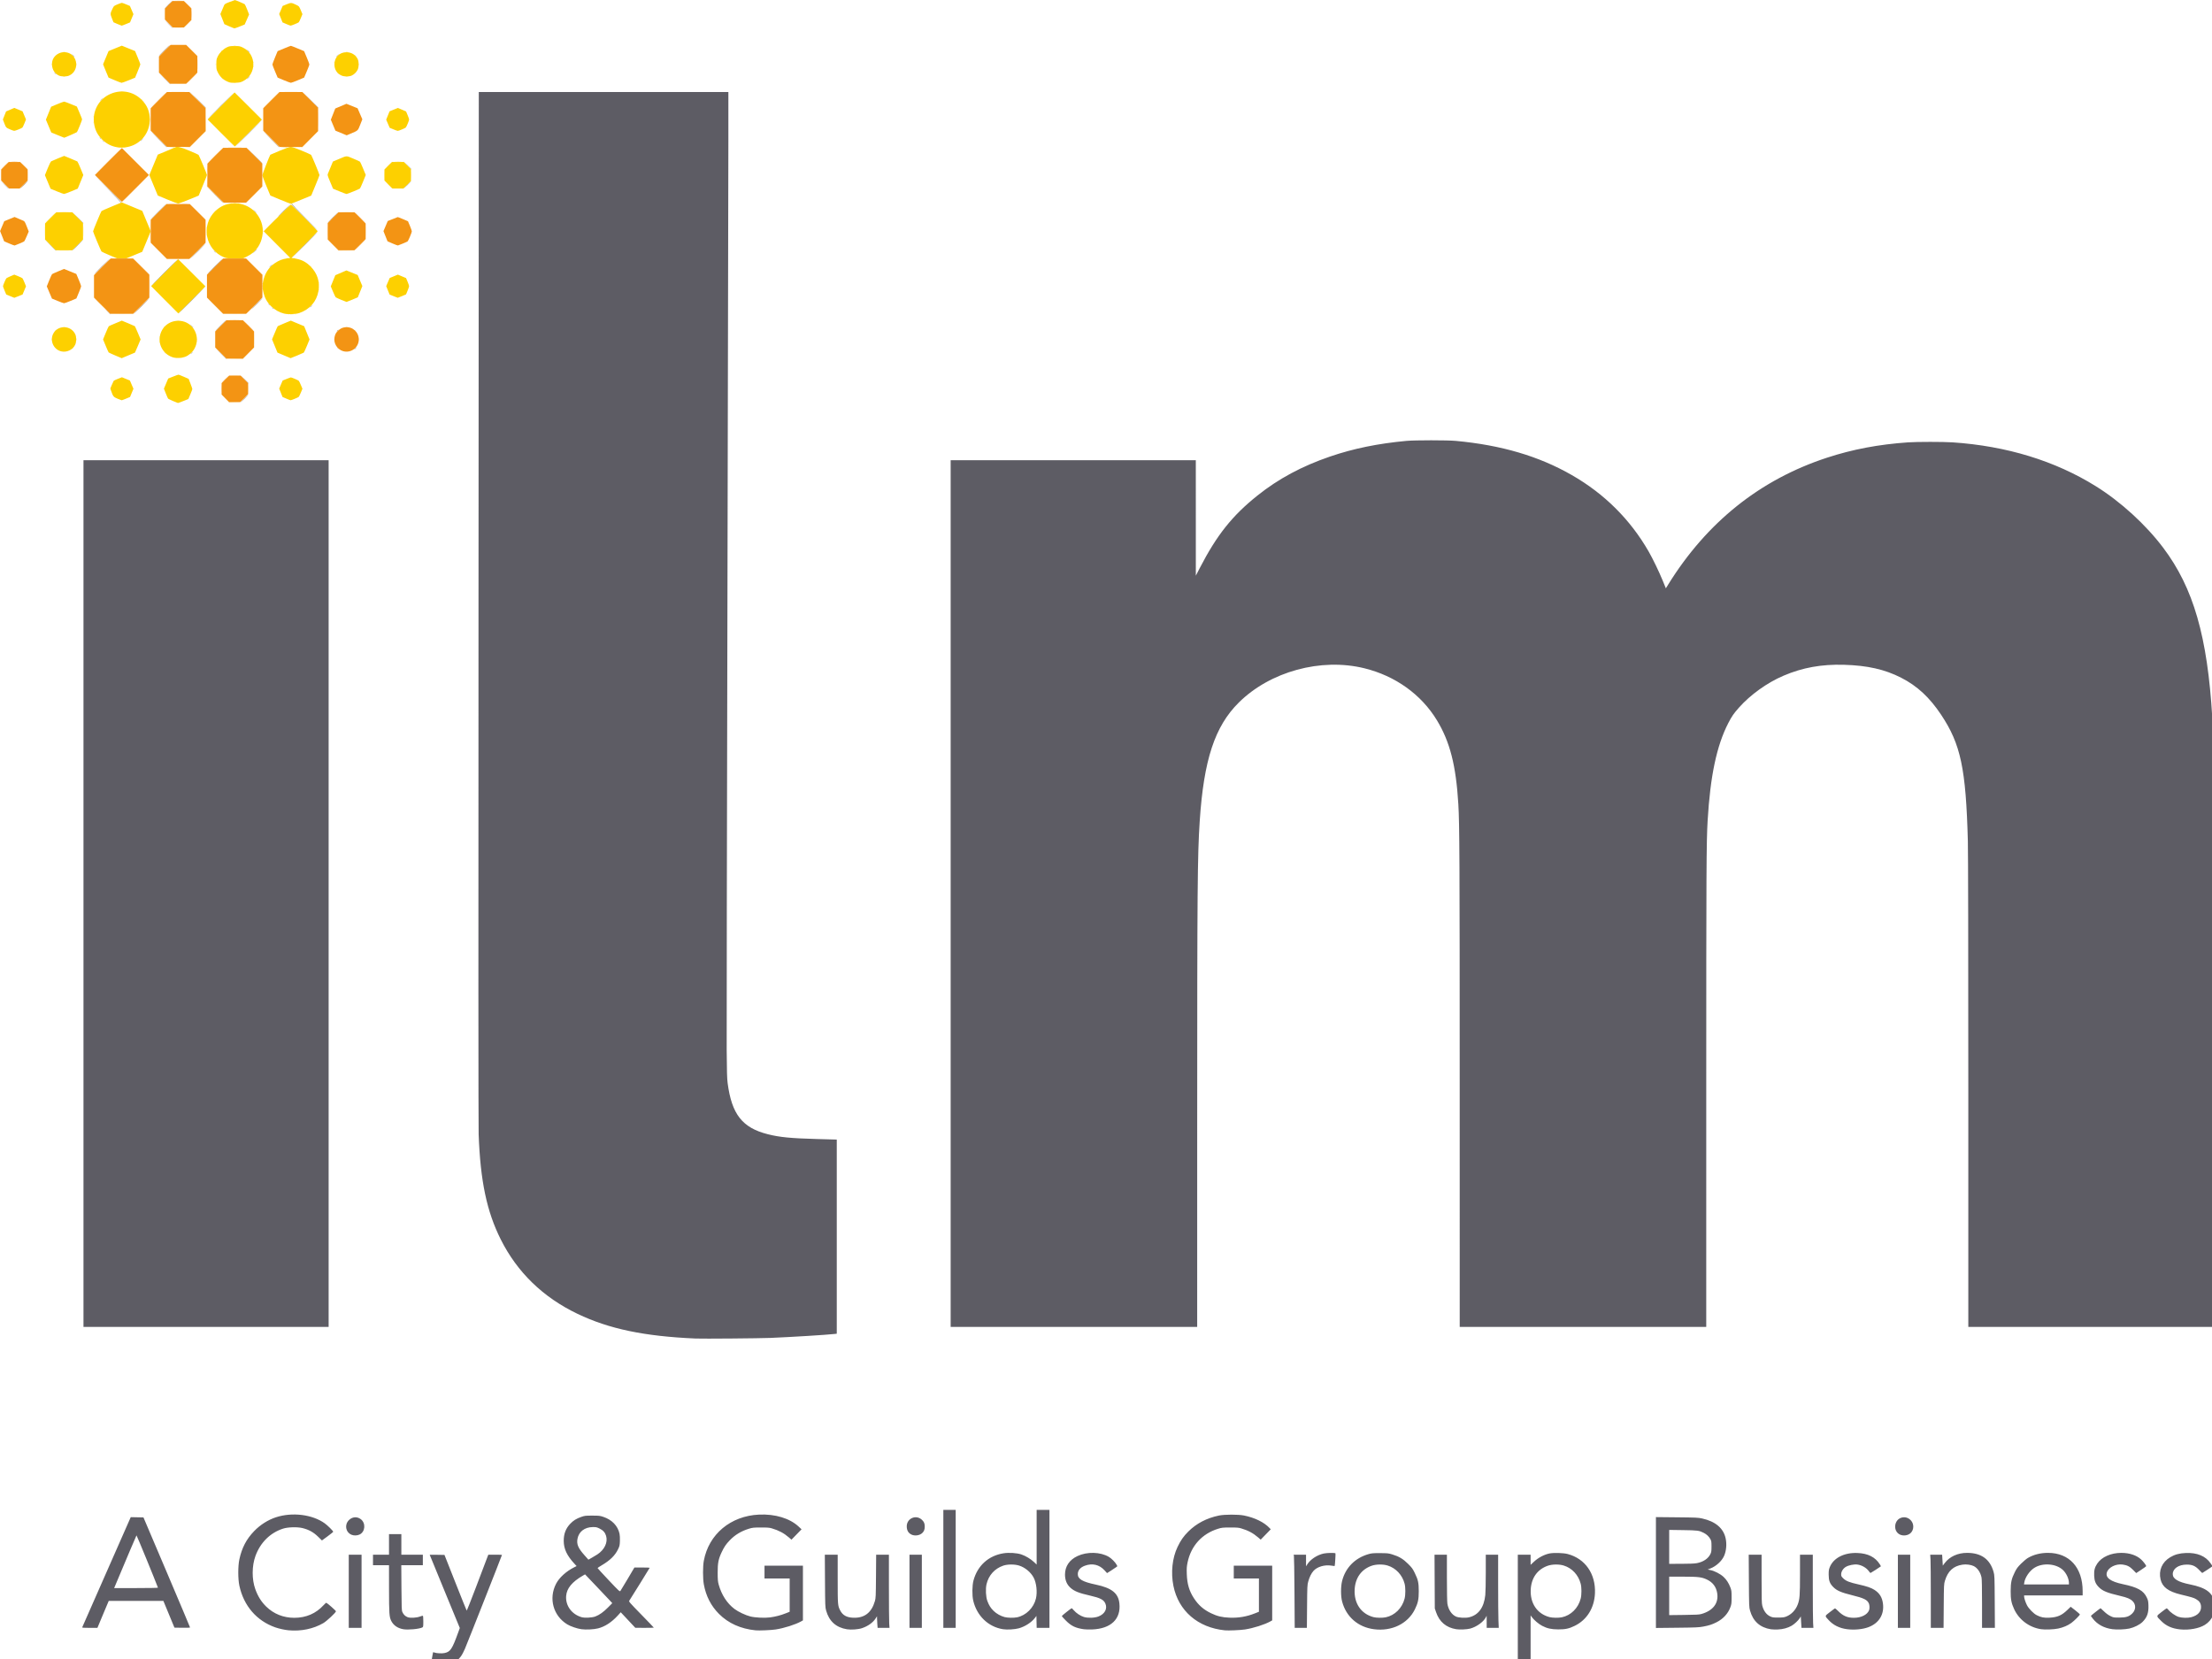 <?xml version="1.0" encoding="UTF-8" standalone="no"?>
<!DOCTYPE svg PUBLIC "-//W3C//DTD SVG 1.1//EN" "http://www.w3.org/Graphics/SVG/1.1/DTD/svg11.dtd">
<svg width="260px" height="195px" version="1.1" xmlns="http://www.w3.org/2000/svg" xmlns:xlink="http://www.w3.org/1999/xlink" xml:space="preserve" xmlns:serif="http://www.serif.com/" style="fill-rule:evenodd;clip-rule:evenodd;stroke-linejoin:round;stroke-miterlimit:2;">
    <g id="g99" transform="matrix(0.112,0,0,0.112,-2.929,-2.518)">
        <path id="path111" d="M482.251,1769.23C478.484,1768.35 478.587,1768.61 479.565,1762.29C480.041,1759.21 480.519,1756.6 480.628,1756.49C480.738,1756.38 481.369,1756.5 482.032,1756.75C484.253,1757.6 489.796,1757.89 492.593,1757.31C498.842,1756.01 500.64,1753.31 507.06,1735.57L508.705,1731.03L492.913,1692.68C484.227,1671.59 477.12,1654.27 477.12,1654.19C477.12,1654.12 480.606,1654.12 484.868,1654.19L492.615,1654.32L504.097,1683.36C510.412,1699.34 515.73,1712.56 515.916,1712.75C516.101,1712.93 520.439,1702.03 525.555,1688.51C530.67,1674.99 535.705,1661.71 536.744,1659L538.631,1654.08L545.796,1654.08C549.736,1654.08 552.96,1654.18 552.96,1654.31C552.96,1654.85 515.687,1749.31 514.123,1752.72C511.288,1758.92 510.419,1760.37 507.905,1763.12C503.443,1768 498.481,1769.79 489.619,1769.72C486.573,1769.69 483.257,1769.47 482.251,1769.24L482.251,1769.23ZM1619.04,1767.84L1619.04,1654.08L1632.48,1654.08L1632.48,1664.74L1636.14,1661.32C1640.49,1657.25 1646.68,1653.97 1652.16,1652.82C1656.68,1651.88 1666.77,1652.17 1671.36,1653.37C1689.8,1658.23 1700.92,1674.26 1700.01,1694.64C1699.33,1710.02 1691.58,1722.48 1678.8,1728.73C1672.74,1731.7 1669.08,1732.49 1661.52,1732.48C1654.23,1732.46 1649.78,1731.47 1644.49,1728.69C1640.92,1726.81 1636.02,1722.66 1633.84,1719.66L1632.48,1717.78L1632.48,1767.84L1619.04,1767.84ZM1665.22,1719.79C1674.76,1717.82 1682.45,1710.2 1685.05,1700.16C1686.09,1696.17 1686.08,1688.47 1685.04,1684.56C1682.58,1675.27 1675.99,1668.18 1667.3,1665.48C1662.39,1663.95 1655.13,1664.05 1650.43,1665.7C1639.64,1669.49 1633.24,1678.43 1632.61,1690.61C1631.86,1705.08 1639.32,1716.09 1652.21,1719.56C1655.33,1720.4 1661.73,1720.52 1665.21,1719.79L1665.22,1719.79ZM329.04,1733.42C324.946,1733.05 318.996,1731.74 314.988,1730.33C295.435,1723.43 281.907,1707.71 277.356,1686.59C275.831,1679.51 275.831,1666.09 277.356,1659.01C279.981,1646.83 284.735,1637.76 292.935,1629.27C299.327,1622.66 307.506,1617.49 315.84,1614.79C332.932,1609.25 353.931,1611.86 366.885,1621.13C369.961,1623.34 375.84,1629.16 375.84,1630C375.84,1630.27 373.181,1632.43 369.932,1634.81L364.023,1639.14L359.905,1635.14C355.126,1630.5 350.29,1627.82 343.704,1626.18C338.255,1624.82 328.423,1625.08 323.28,1626.72C309.794,1631.02 299.407,1641.29 294.26,1655.39C290.432,1665.88 290.349,1679.84 294.055,1690.16C296.807,1697.82 300.335,1703.47 305.553,1708.56C313.442,1716.26 323.626,1720.32 335.04,1720.32C347.307,1720.32 357.711,1715.84 365.685,1707.11C367.047,1705.62 368.373,1704.47 368.631,1704.56C369.806,1704.96 378.72,1712.84 378.72,1713.48C378.72,1714.75 369.067,1723.79 365.504,1725.86C354.988,1731.97 342.192,1734.62 329.04,1733.42ZM819.12,1733.47C803.465,1731.88 790.582,1726.1 780.723,1716.24C772.345,1707.86 767.051,1697.56 764.806,1685.26C763.694,1679.17 763.675,1666.53 764.769,1660.55C769.879,1632.65 792.88,1613.38 822.72,1612.01C839.585,1611.23 854.952,1615.86 864.227,1624.52L867.356,1627.44L862.067,1632.88L856.778,1638.32L854.029,1635.94C848.813,1631.44 843.556,1628.64 836.16,1626.45C833.575,1625.68 831.6,1625.53 824.64,1625.55C816.92,1625.57 815.898,1625.68 812.022,1626.87C803.954,1629.35 797.46,1633.29 791.97,1639.03C787.992,1643.19 786.201,1645.82 783.566,1651.38C780.109,1658.68 779.292,1662.86 779.325,1673.04C779.349,1680.29 779.517,1682.27 780.368,1685.36C783.335,1696.14 789.111,1705.07 796.955,1711.02C800.904,1714.01 808.566,1717.64 813.6,1718.9C818.715,1720.18 828.585,1720.65 834.331,1719.89C839.925,1719.14 845.624,1717.67 850.68,1715.65L854.88,1713.98L854.88,1679.04L828.48,1679.04L828.48,1665.6L868.8,1665.6L868.8,1723.02L866.953,1724.06C860.992,1727.41 848.988,1731.23 840.205,1732.56C835.424,1733.29 822.713,1733.84 819.12,1733.47L819.12,1733.47ZM1311.6,1733.47C1283.23,1730.59 1262.94,1713.07 1257.63,1686.87C1254.8,1672.85 1256.4,1657.61 1261.93,1646C1265.25,1639.05 1268.18,1634.84 1273.19,1629.84C1281.75,1621.3 1292.5,1615.67 1305.36,1613C1311.33,1611.76 1325.58,1611.74 1331.7,1612.96C1342.99,1615.22 1352.83,1620.04 1358.48,1626.07L1359.77,1627.44L1354.5,1632.86L1349.22,1638.29L1346.49,1635.93C1341.29,1631.44 1336.03,1628.64 1328.64,1626.45C1326.06,1625.68 1324.08,1625.53 1317.12,1625.55C1309.4,1625.57 1308.38,1625.68 1304.5,1626.87C1287.64,1632.05 1276.06,1644.84 1272.46,1662.25C1271.58,1666.54 1271.46,1668.34 1271.66,1674.48C1272.01,1684.81 1274.21,1692.24 1279.17,1699.82C1283.92,1707.08 1289.29,1711.77 1297.2,1715.57C1303.63,1718.66 1308.63,1719.86 1316.48,1720.18C1325.85,1720.57 1334.54,1719.09 1343.16,1715.65L1347.36,1713.98L1347.36,1679.04L1320.96,1679.04L1320.96,1665.6L1361.28,1665.6L1361.28,1723.02L1359.43,1724.06C1353.47,1727.41 1341.47,1731.23 1332.68,1732.56C1327.9,1733.29 1315.19,1733.84 1311.6,1733.47L1311.6,1733.47ZM449.325,1732.29C443.458,1731.24 439.133,1728.25 436.765,1723.61C434.685,1719.53 434.435,1715.92 434.417,1689.72L434.4,1665.12L417.6,1665.12L417.6,1654.08L434.4,1654.08L434.4,1632.48L447.36,1632.48L447.36,1654.08L469.92,1654.08L469.92,1665.12L447.295,1665.12L447.449,1688.76C447.589,1710.29 447.68,1712.57 448.467,1714.32C449.651,1716.95 451.453,1718.71 453.925,1719.66C456.692,1720.72 463.35,1720.36 466.995,1718.95C468.422,1718.4 469.772,1718.07 469.995,1718.21C470.218,1718.34 470.4,1721.03 470.4,1724.17C470.4,1729.32 470.308,1729.93 469.477,1730.38C466.312,1732.07 454.42,1733.2 449.325,1732.29L449.325,1732.29ZM636.296,1732.29C631.86,1731.68 624.921,1729.3 621.508,1727.23C606.75,1718.26 601.732,1700.05 609.75,1684.56C613.079,1678.13 620.313,1671.55 628.719,1667.32L631.279,1666.03L629.187,1663.77C621.143,1655.11 617.783,1648 617.767,1639.59C617.753,1632.27 619.849,1626.7 624.465,1621.78C627.788,1618.24 631.023,1616.21 636.24,1614.4C639.827,1613.15 640.585,1613.07 647.76,1613.08C654.803,1613.09 655.761,1613.19 659.318,1614.38C668.365,1617.4 674.497,1623.76 676.324,1632.04C676.67,1633.6 676.838,1636.79 676.729,1639.72C676.559,1644.28 676.389,1645.04 674.817,1648.32C671.665,1654.9 666.474,1660 657.601,1665.23C655.237,1666.62 653.298,1667.93 653.291,1668.13C653.285,1668.34 658.508,1674.03 664.898,1680.79C675.998,1692.52 676.548,1693.02 677.258,1692.12C677.666,1691.6 681.132,1685.87 684.96,1679.37L691.92,1667.57L699.96,1667.54C704.382,1667.53 708,1667.65 708,1667.82C708,1668.04 689.611,1697.68 686.567,1702.36C685.958,1703.3 686.729,1704.19 699.119,1716.87C706.379,1724.3 712.32,1730.49 712.32,1730.63C712.32,1730.77 707.946,1730.87 702.6,1730.85L692.88,1730.81L685.25,1722.66L677.619,1714.51L674.45,1717.99C668.07,1724.98 661.039,1729.56 653.825,1731.41C649.511,1732.53 641.046,1732.95 636.296,1732.29ZM650.95,1718.93C655.263,1717.28 659.42,1714.31 664.239,1709.46L668.718,1704.94L666.399,1702.41C665.124,1701.01 658.694,1694.21 652.111,1687.3L640.143,1674.74L637.951,1676C626.457,1682.65 620.909,1689.39 620.299,1697.46C619.534,1707.57 626.142,1716.64 636.48,1719.66C639.751,1720.62 647.572,1720.22 650.95,1718.93ZM653.102,1653.77C660.607,1648.82 664.22,1641.15 662.236,1634.37C661.191,1630.8 659.148,1628.51 655.313,1626.62C652.44,1625.21 651.692,1625.05 648.25,1625.1C639.703,1625.21 633.57,1629.92 632.211,1637.41C631.173,1643.14 632.856,1647.13 639.432,1654.54L643.673,1659.32L647.156,1657.35C649.072,1656.27 651.748,1654.66 653.102,1653.77ZM915.063,1732.36C903.622,1730.53 896.291,1723.96 893.151,1712.72C892.167,1709.2 892.117,1707.89 891.953,1681.56L891.783,1654.08L905.28,1654.08L905.28,1679.42C905.28,1706.73 905.347,1707.59 907.873,1712.53C910.446,1717.56 914.56,1719.91 921.382,1720.23C933.238,1720.78 940.781,1715.05 944.336,1702.8C945.242,1699.68 945.323,1697.84 945.485,1676.76L945.659,1654.08L959.04,1654.08L959.045,1687.8C959.045,1706.35 959.187,1723.63 959.357,1726.2L959.667,1730.88L947.185,1730.88L946.877,1726.92C946.707,1724.74 946.567,1722 946.565,1720.83L946.56,1718.69L945.206,1720.83C942.374,1725.29 937.147,1729.05 930.786,1731.19C926.876,1732.51 919.459,1733.06 915.063,1732.36L915.063,1732.36ZM1078.81,1732.3C1063.35,1729.87 1051.27,1718.26 1047.52,1702.23C1046.25,1696.8 1046.38,1686.44 1047.79,1681.2C1051.96,1665.63 1063.49,1655.16 1079.25,1652.62C1084.95,1651.7 1093.31,1652.23 1098,1653.81C1102.62,1655.37 1107.8,1658.5 1111.42,1661.92L1114.08,1664.44L1114.08,1607.04L1127.52,1607.04L1127.52,1730.88L1114.11,1730.88L1113.97,1724.62L1113.84,1718.35L1112.27,1720.42C1108.68,1725.14 1101.92,1729.51 1095.35,1731.34C1091.18,1732.51 1083.1,1732.98 1078.81,1732.3ZM1093.54,1719.8C1102.95,1717.85 1111.06,1709.79 1113.34,1700.11C1114.96,1693.23 1113.87,1683.53 1110.85,1677.96C1107.79,1672.31 1101.79,1667.4 1095.62,1665.48C1090.88,1664.01 1083.45,1664.05 1079.04,1665.57C1069.99,1668.69 1063.69,1675.69 1061.48,1685.07C1060.34,1689.92 1060.75,1698.32 1062.34,1702.62C1064.04,1707.23 1065.88,1710.13 1069,1713.15C1072,1716.05 1076.33,1718.47 1080.48,1719.56C1083.67,1720.4 1090.05,1720.52 1093.54,1719.8L1093.54,1719.8ZM1163.75,1732.34C1154.85,1731.07 1150.38,1728.92 1144.68,1723.17C1142.37,1720.84 1140.48,1718.74 1140.48,1718.51C1140.48,1718.08 1150.34,1710.24 1150.88,1710.24C1151.05,1710.24 1151.96,1711.14 1152.9,1712.24C1155.63,1715.43 1159.91,1718.3 1163.63,1719.43C1167.91,1720.73 1174.8,1720.51 1178.88,1718.95C1185.66,1716.36 1188.63,1710.68 1186.12,1705.15C1184.38,1701.31 1180.7,1699.42 1170.33,1697.06C1158.31,1694.33 1153.6,1692.44 1149.47,1688.71C1145.72,1685.32 1143.84,1680.73 1143.84,1674.96C1143.84,1666.34 1148.46,1659.48 1156.94,1655.51C1167.11,1650.76 1180.88,1651.11 1189.83,1656.35C1192.51,1657.92 1196.59,1662.01 1197.86,1664.39L1198.8,1666.16L1197.5,1667.2C1196.78,1667.77 1194.35,1669.4 1192.08,1670.83L1187.97,1673.41L1185.4,1670.57C1179.89,1664.48 1172.47,1662.74 1164.57,1665.7C1159.84,1667.47 1157.28,1670.56 1157.28,1674.5C1157.28,1679.68 1162.24,1682.56 1176.19,1685.48C1192.83,1688.97 1199.74,1694.45 1200.91,1705.08C1202.74,1721.62 1192.05,1731.82 1172.16,1732.55C1169.12,1732.65 1165.34,1732.56 1163.75,1732.33L1163.75,1732.34ZM1468.07,1732.3C1451.39,1730.12 1438.94,1719.31 1434.67,1703.28C1433.18,1697.69 1433.16,1687.64 1434.63,1681.75C1438.1,1667.81 1448.14,1657.57 1462.32,1653.5C1465.69,1652.54 1467.18,1652.41 1474.56,1652.44C1482.3,1652.47 1483.3,1652.57 1487.28,1653.79C1494.42,1655.97 1498.63,1658.47 1503.87,1663.68C1507.94,1667.73 1508.74,1668.81 1510.91,1673.28C1514.44,1680.53 1515.09,1683.51 1515.1,1692.48C1515.11,1701.07 1514.3,1704.79 1511.01,1711.48C1503.59,1726.55 1486.7,1734.74 1468.07,1732.3L1468.07,1732.3ZM1480.42,1719.8C1489.95,1717.82 1497.67,1710.18 1500.24,1700.18C1501.26,1696.21 1501.27,1688.44 1500.25,1684.56C1497.85,1675.39 1491.13,1668.16 1482.5,1665.48C1477.59,1663.95 1470.33,1664.05 1465.63,1665.7C1454.85,1669.49 1448.45,1678.44 1447.82,1690.61C1447.06,1705.14 1454.5,1716.08 1467.5,1719.59C1470.55,1720.41 1476.96,1720.51 1480.42,1719.8L1480.42,1719.8ZM1554.5,1732.3C1543.9,1730.63 1536.68,1724.55 1533.24,1714.36L1531.93,1710.48L1531.64,1654.08L1544.64,1654.08L1544.64,1678.2C1544.64,1692.5 1544.85,1703.59 1545.14,1705.44C1546.15,1711.75 1549.64,1716.99 1554.19,1719.03C1556.98,1720.28 1563.81,1720.69 1567.62,1719.85C1577.63,1717.62 1583.58,1709.57 1584.93,1696.39C1585.21,1693.66 1585.44,1683.02 1585.44,1672.75L1585.44,1654.08L1598.4,1654.08L1598.4,1684.49C1598.4,1701.21 1598.54,1718.49 1598.71,1722.88L1599.03,1730.88L1586.4,1730.88L1586.35,1718.16L1585.39,1719.99C1582.91,1724.69 1575.72,1729.83 1569.12,1731.62C1565.76,1732.53 1558.21,1732.88 1554.5,1732.3L1554.5,1732.3ZM1884.66,1732.36C1873.22,1730.53 1865.89,1723.96 1862.75,1712.72C1861.77,1709.2 1861.72,1707.89 1861.55,1681.56L1861.38,1654.08L1874.88,1654.08L1874.88,1679.42C1874.88,1700.36 1875.01,1705.24 1875.6,1707.52C1877.07,1713.17 1879.98,1717.07 1884.12,1718.94C1886.34,1719.94 1887.34,1720.08 1892.4,1720.06C1897.17,1720.04 1898.61,1719.85 1900.8,1718.98C1906.15,1716.85 1910.56,1712.24 1912.78,1706.46C1914.9,1700.95 1915.2,1697.03 1915.2,1674.9L1915.2,1654.08L1928.64,1654.08L1928.64,1687.37C1928.64,1705.67 1928.78,1722.95 1928.95,1725.77L1929.27,1730.88L1916.74,1730.88L1916.39,1724.88L1916.04,1718.88L1914.75,1720.92C1913.22,1723.33 1909.32,1726.94 1906.38,1728.66C1902.46,1730.96 1897.27,1732.37 1891.99,1732.57C1889.31,1732.67 1886.01,1732.58 1884.66,1732.36ZM1964.64,1732.28C1956.65,1731.25 1950.23,1728.09 1945.33,1722.78C1941.05,1718.15 1941,1718.63 1946.29,1714.54C1948.82,1712.57 1951.2,1710.78 1951.57,1710.56C1952.04,1710.27 1953.01,1710.94 1954.88,1712.86C1960.17,1718.28 1964.83,1720.33 1971.82,1720.31C1979.45,1720.3 1985.91,1717.05 1987.71,1712.32C1988.37,1710.6 1988.26,1707.08 1987.5,1705.31C1985.83,1701.4 1982.17,1699.61 1969.68,1696.56C1958.41,1693.8 1953.73,1691.76 1950.02,1687.96C1946.41,1684.27 1945.31,1681.23 1945.29,1674.96C1945.28,1671.08 1945.48,1669.62 1946.37,1667.36C1950.18,1657.59 1961.47,1651.74 1975.44,1652.3C1986.59,1652.75 1994.18,1656.59 1999.01,1664.24C1999.68,1665.3 2000.16,1666.23 2000.08,1666.3C1998.85,1667.28 1989.52,1673.28 1989.2,1673.28C1988.96,1673.28 1988.21,1672.47 1987.52,1671.48C1984.98,1667.84 1979.98,1664.96 1975.2,1664.4C1971.81,1664 1966.22,1665.15 1963.35,1666.83C1960.48,1668.51 1958.4,1671.8 1958.4,1674.66C1958.4,1676.61 1958.62,1677.03 1960.72,1679.05C1963.51,1681.75 1967.24,1683.21 1976.64,1685.3C1985.29,1687.22 1989.93,1688.81 1993.31,1690.99C1998.6,1694.41 2001.27,1698.61 2002.2,1704.97C2003.89,1716.57 1998.24,1725.93 1987,1730.16C1981,1732.42 1972.21,1733.25 1964.64,1732.28ZM2168.18,1732.28C2155.63,1730.35 2144.96,1722.33 2139.8,1710.95C2137.01,1704.81 2136.24,1700.71 2136.29,1692.24C2136.33,1683.08 2137.15,1679.36 2140.66,1672.32C2142.55,1668.52 2143.65,1667.05 2147.27,1663.44C2149.65,1661.07 2152.84,1658.39 2154.36,1657.5C2160.32,1654.01 2167.61,1652.16 2175.42,1652.16C2197.87,1652.16 2211.82,1667.56 2211.84,1692.36L2211.84,1696.8L2150.4,1696.8L2150.4,1697.92C2150.4,1699.65 2151.8,1703.96 2153.4,1707.12C2155.18,1710.64 2160.31,1715.9 2163.62,1717.57C2168.19,1719.89 2171.19,1720.48 2177.01,1720.19C2185.33,1719.78 2189.84,1717.83 2195.84,1712.04L2199.28,1708.72L2204.1,1712.48C2206.75,1714.55 2208.93,1716.47 2208.94,1716.74C2208.97,1717.56 2203.17,1723.37 2199.98,1725.71C2196.33,1728.39 2191.27,1730.54 2186.16,1731.59C2181.41,1732.57 2172.32,1732.91 2168.18,1732.28L2168.18,1732.28ZM2197.43,1683.72C2197.42,1679.32 2194.71,1673.49 2191.11,1670.12C2183.85,1663.34 2169.8,1662.33 2161.01,1667.97C2156.04,1671.16 2151.42,1677.94 2150.59,1683.24L2150.28,1685.28L2197.44,1685.28L2197.43,1683.72L2197.43,1683.72ZM2243.04,1732.27C2234.25,1731.09 2227.2,1727.26 2222.44,1721.09C2221.36,1719.7 2220.48,1718.43 2220.48,1718.27C2220.48,1718 2230.3,1710.25 2230.66,1710.25C2230.75,1710.25 2232.34,1711.72 2234.18,1713.52C2236.35,1715.64 2238.69,1717.36 2240.87,1718.44C2244.16,1720.05 2244.34,1720.08 2250.23,1720.07C2257.43,1720.04 2260.47,1719.09 2263.86,1715.8C2267.76,1712.01 2267.95,1706.52 2264.32,1702.88C2261.85,1700.41 2258.7,1699.08 2251.2,1697.32C2237.61,1694.14 2232.86,1692.21 2228.91,1688.26C2225.42,1684.76 2224.14,1681.67 2223.92,1676.13C2223.69,1670.48 2224.48,1667.39 2227.16,1663.39C2231.77,1656.5 2241.53,1652.16 2252.4,1652.18C2261.08,1652.19 2268.44,1654.66 2273.35,1659.22C2275.55,1661.27 2278.56,1665.24 2278.56,1666.11C2278.56,1666.29 2276.2,1668 2273.3,1669.91L2268.05,1673.38L2264.76,1670.04C2261.22,1666.45 2258.51,1665.07 2253.8,1664.43C2246.66,1663.46 2238.85,1667.38 2237.24,1672.74C2235.59,1678.27 2241.11,1682.3 2254.08,1685.03C2269.56,1688.27 2275.72,1691.73 2279.18,1699.1C2280.5,1701.9 2280.72,1702.95 2280.88,1707.15C2281.18,1715.09 2279.51,1719.81 2274.69,1724.63C2271.8,1727.52 2265.97,1730.45 2260.85,1731.58C2256.4,1732.57 2247.76,1732.9 2243.04,1732.27ZM2314.08,1732.48C2305.7,1731.62 2299.47,1728.86 2294.35,1723.73C2288.84,1718.22 2288.84,1718.75 2294.41,1714.41C2297.03,1712.37 2299.46,1710.59 2299.83,1710.45C2300.22,1710.31 2301.02,1710.89 2301.75,1711.86C2303.84,1714.59 2309.2,1718.32 2312.57,1719.37C2316.17,1720.5 2322.23,1720.63 2325.84,1719.67C2332.82,1717.81 2336.46,1713.76 2336.06,1708.29C2335.82,1704.89 2334.28,1702.68 2330.76,1700.67C2328.3,1699.26 2326.4,1698.69 2314.8,1695.89C2301.74,1692.73 2295.49,1688.07 2293.61,1680.08C2291.37,1670.56 2295.14,1661.91 2303.76,1656.74C2308.47,1653.91 2313.41,1652.57 2320.08,1652.3C2332.03,1651.83 2340.93,1655.53 2346.12,1663.15L2348.2,1666.21L2342.91,1669.75C2340,1671.69 2337.5,1673.29 2337.35,1673.29C2337.21,1673.29 2335.8,1671.91 2334.23,1670.24C2330.17,1665.89 2326.86,1664.44 2321.04,1664.47C2312.5,1664.51 2306.4,1668.68 2306.4,1674.48C2306.4,1679.43 2312.02,1682.79 2324.51,1685.3C2341.43,1688.7 2348.49,1694 2350.12,1704.52C2351.64,1714.3 2347.91,1722.89 2340.06,1727.75C2333.96,1731.53 2323.45,1733.44 2314.08,1732.48L2314.08,1732.48ZM112.453,1730.28C112.582,1729.95 124.09,1703.81 138.024,1672.19L163.361,1614.69L176.711,1614.96L201.155,1672.45C214.6,1704.07 225.6,1730.15 225.6,1730.42C225.6,1730.73 222.667,1730.86 217.41,1730.77L209.221,1730.64L203.414,1716.6L197.607,1702.56L140.273,1702.56L137.181,1709.88C135.48,1713.91 132.809,1720.28 131.244,1724.03L128.4,1730.87L120.309,1730.88C114.028,1730.89 112.27,1730.75 112.453,1730.28L112.453,1730.28ZM191.92,1688.69C188.923,1680.61 169.619,1633.56 169.404,1633.81C169.153,1634.1 158.927,1658.19 148.021,1684.2L145.957,1689.12L169.019,1689.12C182.45,1689.12 192.013,1688.94 191.92,1688.69ZM392.16,1730.88L392.16,1654.08L405.6,1654.08L405.6,1730.88L392.16,1730.88ZM980.64,1730.88L980.64,1654.08L993.6,1654.08L993.6,1730.88L980.64,1730.88ZM1016.16,1730.88L1016.16,1607.04L1029.12,1607.04L1029.12,1730.88L1016.16,1730.88ZM1384.67,1693.56C1384.54,1673.03 1384.27,1655.75 1384.08,1655.16L1383.73,1654.08L1396.8,1654.08L1396.8,1666.27L1398.16,1664.13C1401.43,1658.98 1408.39,1654.4 1415.28,1652.87C1418.63,1652.12 1427.02,1651.98 1427.69,1652.65C1427.95,1652.91 1427.16,1665.64 1426.86,1665.94C1426.77,1666.03 1425.17,1665.86 1423.3,1665.55C1416.38,1664.41 1408.41,1666.77 1404.61,1671.09C1402.28,1673.73 1400.4,1677.56 1399.09,1682.3C1398.13,1685.78 1398.05,1687.35 1397.88,1708.44L1397.68,1730.88L1384.91,1730.88L1384.67,1693.56ZM1764,1730.98L1764,1614.63L1785.96,1614.85C1806.14,1615.05 1808.3,1615.15 1812.55,1616.09C1826.51,1619.18 1834.93,1626.34 1837.19,1637.05C1838.48,1643.12 1837.84,1650.14 1835.53,1655.36C1833.14,1660.77 1827.21,1666.2 1821.1,1668.57L1818.29,1669.65L1821.27,1670.26C1825.51,1671.11 1831.65,1674.3 1834.91,1677.33C1838.05,1680.25 1840.36,1683.81 1842.16,1688.52C1843.28,1691.46 1843.4,1692.41 1843.41,1698.72C1843.42,1705.04 1843.3,1706 1842.16,1709.14C1839.73,1715.87 1834.57,1721.49 1827.62,1724.99C1822.93,1727.35 1819.81,1728.37 1813.68,1729.52C1808.98,1730.4 1805.97,1730.53 1786.2,1730.74L1764,1730.98ZM1811.76,1716.31C1823.98,1712.81 1829.94,1704.96 1828.31,1694.52C1827.28,1687.88 1823.68,1683.09 1817.56,1680.18C1812.09,1677.58 1808.53,1677.16 1792.2,1677.14L1777.92,1677.12L1777.92,1717.51L1793.4,1717.32C1806.2,1717.17 1809.38,1716.99 1811.76,1716.31L1811.76,1716.31ZM1806.75,1663C1813.62,1661.77 1819,1658.15 1821.28,1653.21C1822.16,1651.32 1822.32,1650.09 1822.32,1645.44C1822.32,1640.63 1822.18,1639.66 1821.24,1637.89C1819.76,1635.13 1817.26,1632.73 1814.26,1631.21C1809.31,1628.69 1807.99,1628.51 1792.44,1628.29L1777.92,1628.08L1777.92,1663.68L1790.52,1663.66C1798.91,1663.65 1804.33,1663.43 1806.75,1663L1806.75,1663ZM2017.92,1730.88L2017.92,1654.08L2030.88,1654.08L2030.88,1730.88L2017.92,1730.88ZM2052.48,1697.6C2052.48,1679.29 2052.34,1662.01 2052.17,1659.19L2051.85,1654.08L2064.37,1654.08L2065.06,1665.56L2067.13,1662.82C2072.24,1656.05 2080.84,1652.15 2090.62,1652.17C2105.43,1652.19 2114.62,1658.82 2118.36,1672.18C2119.37,1675.79 2119.41,1676.88 2119.57,1703.4L2119.73,1730.88L2106.24,1730.88L2106.24,1705.7C2106.24,1689.04 2106.06,1679.67 2105.7,1677.98C2104.56,1672.56 2101.52,1668.08 2097.61,1666.09C2094.73,1664.61 2089.63,1663.94 2085.76,1664.53C2076.11,1665.99 2070.39,1671.23 2067.3,1681.44C2066.25,1684.92 2066.21,1685.79 2066.04,1707.96L2065.86,1730.88L2052.48,1730.88L2052.48,1697.6ZM395.043,1633.15C388.833,1630.46 387.459,1622.65 392.337,1617.78C395.823,1614.29 400.727,1613.86 404.642,1616.7C410.211,1620.73 409.593,1629.98 403.56,1632.9C401.073,1634.11 397.482,1634.21 395.043,1633.15ZM982.8,1633.02C979.457,1631.48 977.76,1628.55 977.76,1624.32C977.76,1616.08 987.213,1611.79 993.398,1617.22C995.82,1619.35 996.646,1621.21 996.646,1624.56C996.646,1627.64 995.878,1629.62 993.999,1631.38C991.271,1633.92 986.346,1634.65 982.8,1633.02ZM2019.92,1632.89C2012.56,1629.25 2013.86,1617.33 2021.85,1615.17C2025.55,1614.18 2029.13,1615.31 2031.75,1618.29C2035.03,1622.03 2034.82,1628.07 2031.28,1631.38C2028.45,1634.02 2023.53,1634.67 2019.92,1632.89ZM756.24,1427.23C702.378,1424.9 665.319,1417.15 632.262,1401.33C596.051,1383.99 568.963,1357.74 551.685,1323.24C536.987,1293.89 530.263,1261.93 528.483,1212.96C528.189,1204.88 528.134,1003.26 528.33,659.64L528.64,119.04L790.56,119.04L790.56,170.28C790.56,198.462 790.114,418.296 789.565,658.8C789.017,899.304 788.667,1108.93 788.787,1124.64C788.959,1147.19 789.168,1154.45 789.781,1159.12C794.085,1191.96 805.225,1206.11 832.078,1212.86C844.453,1215.97 856.126,1217.1 883.558,1217.86L904.318,1218.43L904.318,1422.17L901.798,1422.45C893.374,1423.41 856.726,1425.66 834.718,1426.58C823.139,1427.06 763.729,1427.56 756.238,1427.23L756.24,1427.23ZM113.76,1415.04L113.76,505.44L371.04,505.44L371.04,1415.04L113.76,1415.04ZM1023.84,1415.04L1023.84,505.44L1281.12,505.44L1281.14,626.64L1285.44,618.32C1303.18,584.011 1319.41,563.626 1345.74,542.585C1367.81,524.942 1392.39,511.736 1422.02,501.6C1446.56,493.207 1472.27,487.939 1502.16,485.183C1511.19,484.351 1545.04,484.352 1554,485.184C1601.83,489.625 1641.1,501.202 1675.75,521.072C1709.89,540.654 1736.99,567.599 1756.33,601.2C1760.64,608.689 1767.26,622.388 1771.12,631.829L1774.42,639.899L1776.74,636.149C1817.3,570.59 1873.34,525.787 1943.51,502.829C1970.48,494.003 1997.58,488.877 2028.72,486.712C2038.12,486.059 2065.52,486.059 2075.29,486.713C2131.93,490.504 2182.8,506.075 2225.64,532.739C2251.76,548.991 2278.08,573.032 2296.43,597.404C2328.15,639.517 2342.85,690.509 2347.9,775.92C2350.46,819.176 2350.55,831.108 2350.56,1134.36L2350.56,1415.04L2091.84,1415.04L2091.84,1169.16C2091.84,1019.42 2091.65,916.242 2091.36,905.28C2089.35,829.192 2083.91,803.468 2063.28,772.56C2051.08,754.265 2038.24,742.375 2021.38,733.752C2004.25,724.991 1985.95,720.851 1961.28,720.154C1937.78,719.49 1917.86,723.09 1897.92,731.604C1880.75,738.934 1863.06,751.617 1851,765.248C1845.59,771.368 1843.57,774.3 1839.97,781.27C1827.77,804.901 1821.01,836.825 1818.25,883.92C1816.96,906.052 1816.81,934.519 1816.81,1169.88L1816.8,1415.04L1558.08,1415.04L1558.07,1163.64C1558.06,923.045 1557.89,887.465 1556.63,866.4C1554.2,825.829 1547.85,800.935 1534.16,778.385C1517.7,751.273 1490.52,731.793 1458,723.806C1412.43,712.615 1359.09,727.195 1326.18,759.837C1301.01,784.81 1289.44,819.964 1285.21,884.4C1282.87,920.125 1282.59,953.943 1282.57,1202.28L1282.56,1415.04L1023.84,1415.04ZM282.48,440.64C284.845,438.264 286.888,436.32 287.02,436.32C287.152,436.32 285.325,438.264 282.96,440.64C280.595,443.016 278.552,444.96 278.42,444.96C278.288,444.96 280.115,443.016 282.48,440.64ZM282.47,420.36L278.16,415.92L282.6,420.23C286.724,424.233 287.259,424.8 286.91,424.8C286.839,424.8 284.84,422.802 282.47,420.36ZM257.753,393.24L251.76,387.12L257.88,393.113C263.565,398.679 264.218,399.36 263.873,399.36C263.803,399.36 261.049,396.606 257.753,393.24ZM227.04,392.88C227.66,392.22 228.275,391.68 228.407,391.68C228.539,391.68 228.14,392.22 227.52,392.88C226.9,393.54 226.285,394.08 226.153,394.08C226.021,394.08 226.42,393.54 227.04,392.88ZM398.88,388.08C399.5,387.42 400.115,386.88 400.247,386.88C400.379,386.88 399.98,387.42 399.36,388.08C398.74,388.74 398.125,389.28 397.993,389.28C397.861,389.28 398.26,388.74 398.88,388.08ZM257.76,364.08C261.052,360.78 263.854,358.08 263.986,358.08C264.118,358.08 261.532,360.78 258.24,364.08C254.948,367.38 252.146,370.08 252.014,370.08C251.882,370.08 254.468,367.38 257.76,364.08ZM379.68,369.899C379.68,369.799 380.058,369.421 380.52,369.059C381.281,368.462 381.298,368.479 380.701,369.24C380.074,370.04 379.68,370.294 379.68,369.899ZM227.014,364.44L225.36,362.64L227.16,364.294C228.15,365.204 228.96,366.014 228.96,366.094C228.96,366.461 228.554,366.115 227.014,364.44ZM138.945,349.32L136.08,346.32L139.08,349.185C141.867,351.846 142.3,352.32 141.945,352.32C141.871,352.32 140.521,350.97 138.945,349.32ZM174.48,343.68C179.226,338.928 183.218,335.04 183.35,335.04C183.482,335.04 179.707,338.928 174.96,343.68C170.213,348.432 166.222,352.32 166.09,352.32C165.958,352.32 169.733,348.432 174.48,343.68ZM227.28,337.44C235.197,329.52 241.782,323.04 241.914,323.04C242.046,323.04 235.677,329.52 227.76,337.44C219.843,345.36 213.258,351.84 213.126,351.84C212.994,351.84 219.363,345.36 227.28,337.44ZM295.68,341.04C298.972,337.74 301.774,335.04 301.906,335.04C302.038,335.04 299.452,337.74 296.16,341.04C292.868,344.34 290.066,347.04 289.934,347.04C289.802,347.04 292.388,344.34 295.68,341.04ZM311.939,345.72C311.342,344.959 311.359,344.942 312.12,345.539C312.582,345.901 312.96,346.279 312.96,346.379C312.96,346.774 312.566,346.52 311.939,345.72ZM352.32,343.92C352.94,343.26 353.555,342.72 353.687,342.72C353.819,342.72 353.42,343.26 352.8,343.92C352.18,344.58 351.565,345.12 351.433,345.12C351.301,345.12 351.7,344.58 352.32,343.92ZM308.099,341.88C307.502,341.119 307.519,341.102 308.28,341.699C308.742,342.061 309.12,342.439 309.12,342.539C309.12,342.934 308.726,342.68 308.099,341.88ZM198.48,308.64C206.397,300.72 212.982,294.24 213.114,294.24C213.246,294.24 206.877,300.72 198.96,308.64C191.043,316.56 184.458,323.04 184.326,323.04C184.194,323.04 190.563,316.56 198.48,308.64ZM132.96,302.16C137.574,297.54 141.458,293.76 141.59,293.76C141.722,293.76 138.054,297.54 133.44,302.16C128.826,306.78 124.942,310.56 124.81,310.56C124.678,310.56 128.346,306.78 132.96,302.16ZM251.52,302.16C256.134,297.54 260.018,293.76 260.15,293.76C260.282,293.76 256.614,297.54 252,302.16C247.386,306.78 243.502,310.56 243.37,310.56C243.238,310.56 246.906,306.78 251.52,302.16ZM310.08,301.68C310.976,300.756 311.816,300 311.948,300C312.08,300 311.456,300.756 310.56,301.68C309.664,302.604 308.824,303.36 308.692,303.36C308.56,303.36 309.184,302.604 310.08,301.68ZM233.76,285.84C238.374,281.22 242.258,277.44 242.39,277.44C242.522,277.44 238.854,281.22 234.24,285.84C229.626,290.46 225.742,294.24 225.61,294.24C225.478,294.24 229.146,290.46 233.76,285.84ZM345.84,279.36C353.493,271.704 359.862,265.44 359.994,265.44C360.126,265.44 353.973,271.704 346.32,279.36C338.667,287.016 332.298,293.28 332.166,293.28C332.034,293.28 338.187,287.016 345.84,279.36ZM293.26,286.44C294.437,285.186 295.463,284.16 295.54,284.16C295.9,284.16 295.519,284.591 293.4,286.58L291.12,288.72L293.26,286.44ZM251.234,286.44L250.32,285.36L251.4,286.274C252.415,287.134 252.699,287.52 252.314,287.52C252.223,287.52 251.737,287.034 251.234,286.44ZM78.713,279.48L72.72,273.36L78.84,279.353C84.525,284.919 85.178,285.6 84.833,285.6C84.763,285.6 82.009,282.846 78.713,279.48ZM107.52,279.6C110.812,276.3 113.614,273.6 113.746,273.6C113.878,273.6 111.292,276.3 108,279.6C104.708,282.9 101.906,285.6 101.774,285.6C101.642,285.6 104.228,282.9 107.52,279.6ZM345.662,250.862C335.51,240.706 331.753,236.658 332.225,236.385C332.589,236.175 332.712,236.191 332.502,236.422C332.293,236.65 338.448,243.165 346.178,250.898C353.909,258.632 360.126,264.96 359.994,264.96C359.862,264.96 353.413,258.616 345.662,250.862L345.662,250.862ZM107.513,250.68L101.52,244.56L107.64,250.553C111.006,253.849 113.76,256.603 113.76,256.673C113.76,257.018 113.079,256.365 107.513,250.68ZM375.36,250.8C378.652,247.5 381.454,244.8 381.586,244.8C381.718,244.8 379.132,247.5 375.84,250.8C372.548,254.1 369.746,256.8 369.614,256.8C369.482,256.8 372.068,254.1 375.36,250.8ZM192.24,244.8C196.987,240.048 200.978,236.16 201.11,236.16C201.242,236.16 197.467,240.048 192.72,244.8C187.974,249.552 183.982,253.44 183.85,253.44C183.718,253.44 187.494,249.552 192.24,244.8ZM324,243.6C327.821,239.772 331.056,236.64 331.188,236.64C331.32,236.64 328.301,239.772 324.48,243.6C320.659,247.428 317.424,250.56 317.292,250.56C317.16,250.56 320.179,247.428 324,243.6ZM293.254,243.96L291.6,242.16L293.4,243.814C295.075,245.354 295.421,245.76 295.054,245.76C294.974,245.76 294.164,244.95 293.254,243.96ZM152.819,234.862C153.005,234.675 146.831,228.141 139.098,220.342L125.04,206.16L139.293,220.29C151.777,232.666 154.068,235.2 152.772,235.2C152.611,235.2 152.632,235.048 152.819,234.861L152.819,234.862ZM251.515,226.68L243.12,218.16L251.64,226.555C259.556,234.354 260.377,235.2 260.035,235.2C259.966,235.2 256.132,231.366 251.515,226.68ZM30.709,216.12L26.64,211.92L30.84,215.989C34.741,219.769 35.259,220.32 34.909,220.32C34.838,220.32 32.948,218.43 30.709,216.12ZM51.36,216.24C53.592,213.996 55.527,212.16 55.659,212.16C55.791,212.16 54.072,213.996 51.84,216.24C49.608,218.484 47.673,220.32 47.541,220.32C47.409,220.32 49.128,218.484 51.36,216.24ZM453.6,216.24C455.832,213.996 457.767,212.16 457.899,212.16C458.031,212.16 456.312,213.996 454.08,216.24C451.848,218.484 449.913,220.32 449.781,220.32C449.649,220.32 451.368,218.484 453.6,216.24ZM453.589,195.96L449.52,191.76L453.72,195.829C457.621,199.609 458.139,200.16 457.789,200.16C457.718,200.16 455.828,198.27 453.589,195.96ZM292.795,185.4L284.4,176.88L292.92,185.275C300.836,193.074 301.657,193.92 301.315,193.92C301.246,193.92 297.412,190.086 292.795,185.4ZM192.235,168.36L183.6,159.6L192.36,168.235C197.178,172.984 201.12,176.926 201.12,176.995C201.12,177.337 200.258,176.499 192.235,168.36ZM310.555,168.6L302.16,160.08L310.68,168.475C318.596,176.274 319.417,177.12 319.075,177.12C319.006,177.12 315.172,173.286 310.555,168.6ZM286.8,162.24C294.717,154.32 301.302,147.84 301.434,147.84C301.566,147.84 295.197,154.32 287.28,162.24C279.363,170.16 272.778,176.64 272.646,176.64C272.514,176.64 278.883,170.16 286.8,162.24ZM134.339,170.52C133.742,169.759 133.759,169.742 134.52,170.339C135.32,170.966 135.574,171.36 135.179,171.36C135.079,171.36 134.701,170.982 134.339,170.52ZM173.76,170.25C173.76,170.167 174.462,169.465 175.32,168.69L176.88,167.28L175.47,168.84C174.156,170.294 173.76,170.621 173.76,170.25ZM130.979,167.16C130.382,166.399 130.399,166.382 131.16,166.979C131.96,167.606 132.214,168 131.819,168C131.719,168 131.341,167.622 130.979,167.16ZM258,133.44C265.917,125.52 272.502,119.04 272.634,119.04C272.766,119.04 266.397,125.52 258.48,133.44C250.563,141.36 243.978,147.84 243.846,147.84C243.714,147.84 250.083,141.36 258,133.44ZM233.515,127.08L224.88,118.32L233.64,126.955C241.779,134.978 242.617,135.84 242.275,135.84C242.206,135.84 238.264,131.898 233.515,127.08ZM351.595,127.08L342.96,118.32L351.72,126.955C356.538,131.704 360.48,135.646 360.48,135.715C360.48,136.057 359.618,135.219 351.595,127.08ZM131.52,128.01C131.52,127.927 132.222,127.225 133.08,126.45L134.64,125.04L133.23,126.6C131.916,128.054 131.52,128.381 131.52,128.01ZM198.473,104.52L192.24,98.16L198.6,104.393C204.508,110.183 205.178,110.88 204.833,110.88C204.763,110.88 201.901,108.018 198.473,104.52ZM286.56,103.92C287.456,102.996 288.296,102.24 288.428,102.24C288.56,102.24 287.936,102.996 287.04,103.92C286.144,104.844 285.304,105.6 285.172,105.6C285.04,105.6 285.664,104.844 286.56,103.92ZM83.714,99.24L82.8,98.16L83.88,99.074C84.474,99.577 84.96,100.063 84.96,100.154C84.96,100.539 84.574,100.255 83.714,99.24ZM102.45,80.52L101.04,78.96L102.6,80.37C104.054,81.684 104.381,82.08 104.01,82.08C103.927,82.08 103.225,81.378 102.45,80.52ZM379.2,81.93C379.2,81.847 379.902,81.145 380.76,80.37L382.32,78.96L380.91,80.52C379.596,81.974 379.2,82.301 379.2,81.93ZM198.24,75.6C201.532,72.3 204.334,69.6 204.466,69.6C204.598,69.6 202.012,72.3 198.72,75.6C195.428,78.9 192.626,81.6 192.494,81.6C192.362,81.6 194.948,78.9 198.24,75.6ZM286.29,75.72L284.88,74.16L286.44,75.57C287.298,76.345 288,77.047 288,77.13C288,77.501 287.604,77.174 286.29,75.72ZM202.79,47.4L198.48,42.96L202.92,47.27C205.362,49.64 207.36,51.638 207.36,51.71C207.36,52.058 206.793,51.524 202.79,47.4ZM202.8,27.36C205.165,24.984 207.208,23.04 207.34,23.04C207.472,23.04 205.645,24.984 203.28,27.36C200.915,29.736 198.872,31.68 198.74,31.68C198.608,31.68 200.435,29.736 202.8,27.36Z" style="fill:rgb(93,92,100);fill-rule:nonzero;"/>
        <path id="path109" d="M266.62,444.96L258,436.08L262.32,440.266L266.64,444.453L278.64,444.752L272.63,444.856L266.62,444.96ZM286.745,430.56C286.745,427.26 286.822,425.91 286.915,427.56C287.009,429.21 287.009,431.91 286.915,433.56C286.822,435.21 286.745,433.86 286.745,430.56ZM269.42,416.284C271.213,416.191 274.021,416.192 275.66,416.285C277.299,416.378 275.832,416.454 272.4,416.453C268.968,416.452 267.627,416.376 269.42,416.283L269.42,416.284ZM272.4,399.002L281.04,398.86L287.04,392.99L293.04,387.12L281.054,399.36L263.76,399.144L272.4,399.002ZM292.998,378.48C292.999,373.728 293.071,371.849 293.158,374.304C293.245,376.76 293.245,380.648 293.157,382.944C293.069,385.241 292.998,383.232 292.998,378.48L292.998,378.48ZM232.838,380.36C232.861,379.801 232.975,379.687 233.128,380.07C233.267,380.417 233.25,380.83 233.09,380.99C232.93,381.15 232.817,380.866 232.838,380.36L232.838,380.36ZM402.851,378.72C402.851,377.532 402.944,377.046 403.059,377.64C403.173,378.234 403.173,379.206 403.059,379.8C402.944,380.394 402.851,379.908 402.851,378.72ZM84,369.36C84.62,368.7 85.235,368.16 85.367,368.16C85.499,368.16 85.1,368.7 84.48,369.36C83.86,370.02 83.245,370.56 83.113,370.56C82.981,370.56 83.38,370.02 84,369.36ZM398.819,369.24C398.222,368.479 398.239,368.462 399,369.059C399.462,369.421 399.84,369.799 399.84,369.899C399.84,370.294 399.446,370.04 398.819,369.24ZM92.769,365.427C93.236,365.306 93.884,365.314 94.209,365.445C94.534,365.577 94.152,365.676 93.36,365.666C92.568,365.656 92.302,365.549 92.769,365.427L92.769,365.427ZM389.409,365.427C389.876,365.306 390.524,365.314 390.849,365.445C391.174,365.577 390.792,365.676 390,365.666C389.208,365.656 388.942,365.549 389.409,365.427L389.409,365.427ZM212.04,358.701C212.634,358.587 213.606,358.587 214.2,358.701C214.794,358.816 214.308,358.909 213.12,358.909C211.932,358.909 211.446,358.816 212.04,358.701ZM328.68,352.482C329.01,352.349 329.55,352.349 329.88,352.482C330.21,352.615 329.94,352.724 329.28,352.724C328.62,352.724 328.35,352.615 328.68,352.482ZM333.03,352.472C333.377,352.333 333.791,352.351 333.95,352.51C334.11,352.67 333.826,352.783 333.32,352.762C332.761,352.739 332.647,352.625 333.03,352.472L333.03,352.472ZM147.96,351.961C151.326,351.879 156.834,351.879 160.2,351.961C163.566,352.044 160.812,352.111 154.08,352.111C147.348,352.111 144.594,352.044 147.96,351.961ZM266.52,351.961C269.886,351.879 275.394,351.879 278.76,351.961C282.126,352.044 279.372,352.111 272.64,352.111C265.908,352.111 263.154,352.044 266.52,351.961ZM251.515,343.32L243.12,334.8L251.64,343.195C259.556,350.994 260.377,351.84 260.035,351.84C259.966,351.84 256.132,348.006 251.515,343.32ZM130.32,340.8C127.16,337.632 124.683,335.04 124.815,335.04C124.947,335.04 127.64,337.632 130.8,340.8C133.96,343.968 136.437,346.56 136.305,346.56C136.173,346.56 133.48,343.968 130.32,340.8ZM310.044,343.8L308.88,342.48L310.2,343.644C311.434,344.731 311.74,345.12 311.364,345.12C311.278,345.12 310.684,344.526 310.044,343.8ZM183.089,322.8C183.089,315.936 183.157,313.195 183.239,316.708C183.321,320.222 183.321,325.838 183.238,329.188C183.156,332.539 183.089,329.664 183.089,322.8ZM301.44,330.72C301.44,328.256 301.574,326.374 301.738,326.538C302.079,326.879 302.013,334.627 301.667,334.973C301.542,335.098 301.44,333.184 301.44,330.72L301.44,330.72ZM301.488,315.125L301.44,310.81L292.92,302.165L284.4,293.52L301.847,310.717L302.004,313.991C302.09,315.792 302.02,317.754 301.848,318.352C301.676,318.951 301.514,317.498 301.488,315.125L301.488,315.125ZM192.475,285.72L184.08,277.2L192.6,285.595C200.516,293.394 201.337,294.24 200.995,294.24C200.926,294.24 197.092,290.406 192.475,285.72ZM316.557,279.24L302.64,265.2L316.68,279.117C329.728,292.05 330.936,293.28 330.597,293.28C330.529,293.28 324.211,286.962 316.557,279.24ZM381.346,285.6L369.36,273.36L375.36,279.23L381.36,285.1L390,285.242L398.64,285.384L381.346,285.6ZM242.129,265.2C242.129,258.336 242.197,255.595 242.279,259.108C242.361,262.622 242.361,268.238 242.278,271.588C242.196,274.939 242.129,272.064 242.129,265.2L242.129,265.2ZM183.752,272.11C183.668,269.443 183.759,267.013 183.953,266.71C184.147,266.408 184.309,268.59 184.313,271.56C184.317,274.53 184.226,276.96 184.112,276.96C183.997,276.96 183.835,274.778 183.752,272.11ZM73.158,265.2C73.159,260.448 73.231,258.569 73.318,261.024C73.405,263.48 73.405,267.368 73.317,269.664C73.229,271.961 73.158,269.952 73.158,265.2L73.158,265.2ZM410.118,265.2C410.119,260.448 410.191,258.569 410.278,261.024C410.365,263.48 410.365,267.368 410.277,269.664C410.189,271.961 410.118,269.952 410.118,265.2L410.118,265.2ZM301.958,267.56C301.981,267.001 302.095,266.887 302.248,267.27C302.387,267.616 302.369,268.03 302.21,268.19C302.05,268.35 301.937,268.066 301.958,267.56L301.958,267.56ZM309.84,257.76C313.793,253.8 317.136,250.56 317.268,250.56C317.4,250.56 314.273,253.8 310.32,257.76C306.367,261.72 303.024,264.96 302.892,264.96C302.76,264.96 305.887,261.72 309.84,257.76ZM183.771,263.4C183.677,263.07 183.72,260.64 183.867,258L184.134,253.2L184.227,258.6C184.314,263.622 184.194,264.88 183.771,263.4L183.771,263.4ZM301.958,262.76C301.981,262.201 302.095,262.087 302.248,262.47C302.387,262.816 302.369,263.23 302.21,263.39C302.05,263.549 301.937,263.266 301.958,262.76L301.958,262.76ZM385.536,244.923C387.832,244.835 391.72,244.835 394.176,244.922C396.631,245.009 394.752,245.081 390,245.082C385.248,245.082 383.239,245.011 385.536,244.923L385.536,244.923ZM271.8,235.349C272.262,235.228 273.018,235.228 273.48,235.349C273.942,235.47 273.564,235.569 272.64,235.569C271.716,235.569 271.338,235.47 271.8,235.349ZM292.8,226.8C297.414,222.18 301.298,218.4 301.43,218.4C301.562,218.4 297.894,222.18 293.28,226.8C288.666,231.42 284.782,235.2 284.65,235.2C284.518,235.2 288.186,231.42 292.8,226.8ZM27.066,206.16C27.067,202.728 27.144,201.387 27.236,203.18C27.329,204.973 27.328,207.781 27.235,209.42C27.141,211.059 27.066,209.592 27.067,206.16L27.066,206.16ZM55.386,206.16C55.387,202.728 55.464,201.387 55.556,203.18C55.649,204.973 55.648,207.781 55.555,209.42C55.462,211.059 55.386,209.592 55.387,206.16L55.386,206.16ZM429.305,206.4C429.305,203.1 429.382,201.75 429.475,203.4C429.569,205.05 429.569,207.75 429.475,209.4C429.382,211.05 429.305,209.7 429.305,206.4ZM168.237,191.88L153.84,177.36L168.36,191.757C176.346,199.675 182.88,206.209 182.88,206.277C182.88,206.616 181.617,205.374 168.237,191.88ZM433.44,196.08C435.672,193.836 437.607,192 437.739,192C437.871,192 436.152,193.836 433.92,196.08C431.688,198.324 429.753,200.16 429.621,200.16C429.489,200.16 431.208,198.324 433.44,196.08ZM204.96,177.12L200.88,176.819L205.348,176.729C208.227,176.672 209.711,176.811 209.52,177.12C209.357,177.384 209.182,177.56 209.132,177.511C209.081,177.461 207.204,177.286 204.96,177.12L204.96,177.12ZM323.04,177.12L318.96,176.819L323.428,176.729C326.307,176.672 327.791,176.811 327.6,177.12C327.437,177.384 327.262,177.56 327.212,177.511C327.161,177.461 325.284,177.286 323.04,177.12L323.04,177.12ZM220.8,176.766L225.36,176.611L233.64,168.35L241.92,160.09L242.143,135.6L242.28,147.827L242.417,160.053L233.893,168.587L225.37,177.12L216.24,176.921L220.8,176.766ZM338.88,176.766L343.44,176.611L352.08,168.105L360.72,159.6L343.45,177.12L334.32,176.921L338.88,176.766ZM132.674,168.84L131.76,167.76L132.84,168.674C133.434,169.177 133.92,169.663 133.92,169.754C133.92,170.139 133.534,169.855 132.674,168.84ZM183.787,155.64C183.693,148.092 183.886,136.114 184.105,135.895C184.223,135.777 184.32,141.116 184.32,147.76C184.32,154.404 184.212,159.84 184.08,159.84C183.948,159.84 183.816,157.95 183.787,155.64ZM310.56,127.44C315.174,122.82 319.058,119.04 319.19,119.04C319.322,119.04 315.654,122.82 311.04,127.44C306.426,132.06 302.542,135.84 302.41,135.84C302.278,135.84 305.946,132.06 310.56,127.44ZM176.099,128.28C175.502,127.519 175.519,127.502 176.28,128.099C177.08,128.726 177.334,129.12 176.939,129.12C176.839,129.12 176.461,128.742 176.099,128.28ZM207,118.681C210.366,118.599 215.874,118.599 219.24,118.681C222.606,118.764 219.852,118.831 213.12,118.831C206.388,118.831 203.634,118.764 207,118.681ZM325.588,118.681C328.969,118.599 334.369,118.599 337.588,118.682C340.807,118.765 338.04,118.832 331.44,118.832C324.84,118.832 322.207,118.764 325.588,118.681L325.588,118.681ZM208.896,110.523C211.192,110.435 215.08,110.435 217.536,110.522C219.991,110.609 218.112,110.681 213.36,110.682C208.608,110.682 206.599,110.611 208.896,110.523L208.896,110.523ZM380.354,99.24L379.44,98.16L380.52,99.074C381.114,99.577 381.6,100.063 381.6,100.154C381.6,100.539 381.214,100.255 380.354,99.24ZM192.678,90C192.679,85.248 192.751,83.369 192.838,85.824C192.925,88.28 192.925,92.168 192.837,94.464C192.749,96.761 192.678,94.752 192.678,90L192.678,90ZM227.513,75.48L221.52,69.36L227.64,75.353C233.325,80.919 233.978,81.6 233.633,81.6C233.563,81.6 230.809,78.846 227.513,75.48ZM210.12,51.485C211.77,51.391 214.47,51.391 216.12,51.485C217.77,51.578 216.42,51.655 213.12,51.655C209.82,51.655 208.47,51.578 210.12,51.485ZM223.2,47.28C225.432,45.036 227.367,43.2 227.499,43.2C227.631,43.2 225.912,45.036 223.68,47.28C221.448,49.524 219.513,51.36 219.381,51.36C219.249,51.36 220.968,49.524 223.2,47.28ZM198.905,37.44C198.905,34.14 198.982,32.79 199.075,34.44C199.169,36.09 199.169,38.79 199.075,40.44C198.982,42.09 198.905,40.74 198.905,37.44ZM210.38,23.164C212.173,23.071 214.981,23.072 216.62,23.165C218.259,23.259 216.792,23.334 213.36,23.333C209.928,23.333 208.587,23.256 210.38,23.164L210.38,23.164Z" style="fill:rgb(251,225,161);fill-rule:nonzero;"/>
        <path id="path107" d="M215.91,398.072C216.256,397.933 216.671,397.951 216.83,398.11C216.99,398.27 216.706,398.383 216.2,398.362C215.641,398.339 215.527,398.225 215.91,398.072L215.91,398.072ZM198.914,392.52L198,391.44L199.08,392.354C200.095,393.214 200.379,393.6 199.994,393.6C199.903,393.6 199.417,393.114 198.914,392.52ZM101.76,388.619C101.76,388.519 102.138,388.141 102.6,387.779C103.361,387.182 103.378,387.199 102.781,387.96C102.154,388.76 101.76,389.014 101.76,388.619ZM193.478,381.32C193.501,380.761 193.615,380.647 193.768,381.03C193.907,381.376 193.89,381.79 193.73,381.95C193.57,382.109 193.457,381.826 193.478,381.32L193.478,381.32ZM106.224,378.72C106.224,377.268 106.314,376.674 106.424,377.4C106.534,378.126 106.534,379.314 106.424,380.04C106.314,380.766 106.224,380.172 106.224,378.72ZM80.271,378.72C80.271,377.796 80.37,377.418 80.491,377.88C80.612,378.342 80.612,379.098 80.491,379.56C80.37,380.022 80.271,379.644 80.271,378.72ZM232.894,378.48C232.904,377.688 233.011,377.422 233.133,377.889C233.254,378.356 233.246,379.004 233.115,379.329C232.983,379.654 232.884,379.272 232.894,378.48L232.894,378.48ZM193.478,376.04C193.501,375.481 193.615,375.367 193.768,375.75C193.907,376.096 193.89,376.51 193.73,376.67C193.57,376.829 193.457,376.546 193.478,376.04L193.478,376.04ZM197.76,366.059C197.76,365.959 198.138,365.581 198.6,365.219C199.361,364.622 199.378,364.639 198.781,365.4C198.154,366.2 197.76,366.454 197.76,366.059ZM330.849,352.467C331.316,352.346 331.964,352.354 332.289,352.485C332.614,352.617 332.232,352.716 331.44,352.706C330.648,352.696 330.382,352.589 330.849,352.467L330.849,352.467ZM335.91,351.992C336.257,351.853 336.671,351.871 336.83,352.03C336.99,352.19 336.706,352.303 336.2,352.282C335.641,352.259 335.527,352.145 335.91,351.992L335.91,351.992ZM198.717,337.08L184.56,322.8L198.84,336.957C206.694,344.743 213.12,351.169 213.12,351.237C213.12,351.576 211.873,350.351 198.717,337.08ZM360.556,326.4C360.556,325.74 360.665,325.47 360.798,325.8C360.931,326.13 360.931,326.67 360.798,327C360.665,327.33 360.556,327.06 360.556,326.4ZM227.277,308.52L212.88,294L227.4,308.397C235.386,316.315 241.92,322.849 241.92,322.917C241.92,323.256 240.657,322.014 227.277,308.52ZM360.556,319.2C360.556,318.54 360.665,318.27 360.798,318.6C360.931,318.93 360.931,319.47 360.798,319.8C360.665,320.13 360.556,319.86 360.556,319.2ZM352.034,301.8L351.12,300.72L352.2,301.634C353.215,302.494 353.499,302.88 353.114,302.88C353.023,302.88 352.537,302.394 352.034,301.8ZM327.27,293.432C327.616,293.293 328.03,293.311 328.19,293.47C328.349,293.63 328.066,293.743 327.56,293.722C327.001,293.699 326.887,293.585 327.27,293.432L327.27,293.432ZM334.44,293.442C334.77,293.309 335.31,293.309 335.64,293.442C335.97,293.575 335.7,293.684 335.04,293.684C334.38,293.684 334.11,293.575 334.44,293.442ZM88.896,285.243C91.192,285.155 95.08,285.155 97.536,285.242C99.991,285.329 98.112,285.401 93.36,285.402C88.608,285.402 86.599,285.331 88.896,285.243L88.896,285.243ZM113.478,265.2C113.479,260.448 113.551,258.569 113.638,261.024C113.725,263.48 113.725,267.368 113.637,269.664C113.549,271.961 113.478,269.952 113.478,265.2L113.478,265.2ZM242.918,269C242.941,268.441 243.055,268.327 243.208,268.71C243.347,269.056 243.33,269.47 243.17,269.63C243.01,269.789 242.897,269.506 242.918,269L242.918,269ZM302.041,265.2C302.046,264.144 302.145,263.769 302.259,264.366C302.374,264.963 302.37,265.827 302.249,266.286C302.129,266.745 302.035,266.256 302.041,265.2L302.041,265.2ZM242.956,261.6C242.956,260.94 243.065,260.67 243.198,261C243.331,261.33 243.331,261.87 243.198,262.2C243.065,262.53 242.956,262.26 242.956,261.6ZM78.96,251.04C82.12,247.872 84.813,245.28 84.945,245.28C85.077,245.28 82.6,247.872 79.44,251.04C76.28,254.208 73.587,256.8 73.455,256.8C73.323,256.8 75.8,254.208 78.96,251.04ZM250.08,245.61C250.08,245.527 250.782,244.825 251.64,244.05L253.2,242.64L251.79,244.2C250.476,245.654 250.08,245.981 250.08,245.61ZM89.4,244.923C91.71,244.835 95.49,244.835 97.8,244.923C100.11,245.011 98.22,245.083 93.6,245.083C88.98,245.083 87.09,245.011 89.4,244.923ZM268.23,235.832C268.577,235.693 268.991,235.711 269.15,235.87C269.31,236.03 269.026,236.143 268.52,236.122C267.961,236.099 267.847,235.985 268.23,235.832L268.23,235.832ZM276.39,235.832C276.737,235.693 277.151,235.711 277.31,235.87C277.47,236.03 277.186,236.143 276.68,236.122C276.121,236.099 276.007,235.985 276.39,235.832L276.39,235.832ZM433.429,216.12L429.36,211.92L433.56,215.989C437.461,219.769 437.979,220.32 437.629,220.32C437.558,220.32 435.668,218.43 433.429,216.12ZM457.626,206.16C457.627,202.728 457.704,201.387 457.796,203.18C457.889,204.973 457.888,207.781 457.795,209.42C457.702,211.059 457.626,209.592 457.627,206.16L457.626,206.16ZM440.78,192.124C442.573,192.031 445.381,192.032 447.02,192.125C448.659,192.218 447.192,192.294 443.76,192.293C440.328,192.292 438.987,192.216 440.78,192.123L440.78,192.124ZM150.369,177.267C150.836,177.146 151.484,177.154 151.809,177.285C152.134,177.417 151.752,177.516 150.96,177.506C150.168,177.496 149.902,177.389 150.369,177.267L150.369,177.267ZM156.36,177.282C156.69,177.149 157.23,177.149 157.56,177.282C157.89,177.415 157.62,177.524 156.96,177.524C156.3,177.524 156.03,177.415 156.36,177.282ZM257.997,162.12L243.6,147.6L258.12,161.997C266.106,169.915 272.64,176.449 272.64,176.517C272.64,176.856 271.377,175.614 257.997,162.12ZM124.414,150.96C124.424,150.168 124.531,149.902 124.653,150.369C124.774,150.836 124.766,151.484 124.635,151.809C124.503,152.134 124.404,151.752 124.414,150.96L124.414,150.96ZM183.504,147.84C183.504,146.388 183.594,145.794 183.704,146.52C183.814,147.246 183.814,148.434 183.704,149.16C183.594,149.886 183.504,149.292 183.504,147.84ZM286.557,133.56L272.4,119.28L286.68,133.437C299.951,146.593 301.176,147.84 300.837,147.84C300.769,147.84 294.343,141.414 286.557,133.56ZM124.396,144.96C124.396,144.3 124.505,144.03 124.638,144.36C124.771,144.69 124.771,145.23 124.638,145.56C124.505,145.89 124.396,145.62 124.396,144.96ZM174.659,126.84C174.062,126.079 174.079,126.062 174.84,126.659C175.64,127.286 175.894,127.68 175.499,127.68C175.399,127.68 175.021,127.302 174.659,126.84ZM152.76,118.216C153.486,118.106 154.674,118.106 155.4,118.216C156.126,118.326 155.532,118.416 154.08,118.416C152.628,118.416 152.034,118.326 152.76,118.216ZM271.089,109.572C271.951,109.465 273.247,109.468 273.969,109.577C274.69,109.687 273.984,109.774 272.4,109.771C270.816,109.768 270.226,109.679 271.089,109.572L271.089,109.572ZM259.139,104.76C258.542,103.999 258.559,103.982 259.32,104.579C260.12,105.206 260.374,105.6 259.979,105.6C259.879,105.6 259.501,105.222 259.139,104.76ZM92.287,102.856C93.016,102.745 94.096,102.748 94.687,102.863C95.277,102.976 94.68,103.067 93.36,103.063C92.04,103.059 91.557,102.966 92.287,102.856L92.287,102.856ZM388.927,102.856C389.656,102.745 390.736,102.748 391.327,102.863C391.917,102.976 391.32,103.067 390,103.063C388.68,103.059 388.197,102.966 388.927,102.856L388.927,102.856ZM291.916,92.16C291.916,91.5 292.025,91.23 292.158,91.56C292.291,91.89 292.291,92.43 292.158,92.76C292.025,93.09 291.916,92.82 291.916,92.16ZM106.217,90C106.221,88.68 106.314,88.197 106.424,88.927C106.535,89.656 106.532,90.736 106.417,91.327C106.304,91.917 106.213,91.32 106.217,90L106.217,90ZM252.601,90C252.606,88.944 252.705,88.569 252.819,89.166C252.934,89.763 252.93,90.627 252.809,91.086C252.69,91.545 252.596,91.056 252.601,90L252.601,90ZM80.254,90C80.263,89.208 80.371,88.942 80.493,89.409C80.614,89.876 80.606,90.524 80.475,90.849C80.343,91.174 80.244,90.792 80.254,90L80.254,90ZM402.758,89.96C402.781,89.401 402.895,89.287 403.048,89.67C403.187,90.017 403.169,90.431 403.01,90.59C402.85,90.75 402.737,90.466 402.758,89.96L402.758,89.96ZM291.916,87.84C291.916,87.18 292.025,86.91 292.158,87.24C292.291,87.57 292.291,88.11 292.158,88.44C292.025,88.77 291.916,88.5 291.916,87.84ZM376.838,88.04C376.861,87.481 376.975,87.367 377.128,87.75C377.267,88.096 377.249,88.51 377.09,88.67C376.93,88.83 376.817,88.546 376.838,88.04L376.838,88.04ZM398.819,80.76C398.222,79.999 398.239,79.982 399,80.579C399.8,81.206 400.054,81.6 399.659,81.6C399.559,81.6 399.181,81.222 398.819,80.76ZM92.526,76.941C93.123,76.826 93.987,76.83 94.446,76.95C94.905,77.07 94.416,77.164 93.36,77.159C92.304,77.154 91.929,77.055 92.526,76.941L92.526,76.941ZM389.166,76.941C389.763,76.826 390.627,76.83 391.086,76.95C391.545,77.07 391.056,77.164 390,77.159C388.944,77.154 388.569,77.055 389.166,76.941L389.166,76.941ZM258.48,75.84C258.958,75.312 259.457,74.88 259.589,74.88C259.721,74.88 259.438,75.312 258.96,75.84C258.482,76.368 257.983,76.8 257.851,76.8C257.719,76.8 258.002,76.368 258.48,75.84ZM271.327,70.216C272.056,70.105 273.136,70.108 273.727,70.222C274.317,70.336 273.72,70.426 272.4,70.423C271.08,70.419 270.597,70.326 271.327,70.216L271.327,70.216Z" style="fill:rgb(253,224,96);fill-rule:nonzero;"/>
        <path id="path105" d="M282.24,440.4C284.472,438.156 286.407,436.32 286.539,436.32C286.671,436.32 284.952,438.156 282.72,440.4C280.488,442.644 278.553,444.48 278.421,444.48C278.289,444.48 280.008,442.644 282.24,440.4ZM258.425,430.56C258.425,427.26 258.502,425.91 258.595,427.56C258.689,429.21 258.689,431.91 258.595,433.56C258.502,435.21 258.425,433.86 258.425,430.56ZM262.32,420.48C264.42,418.368 266.245,416.64 266.377,416.64C266.509,416.64 264.9,418.368 262.8,420.48C260.7,422.592 258.875,424.32 258.743,424.32C258.611,424.32 260.22,422.592 262.32,420.48ZM380.354,387.72L379.44,386.64L380.52,387.554C381.114,388.057 381.6,388.543 381.6,388.634C381.6,389.019 381.214,388.735 380.354,387.72ZM380.64,369.36C381.26,368.7 381.875,368.16 382.007,368.16C382.139,368.16 381.74,368.7 381.12,369.36C380.5,370.02 379.885,370.56 379.753,370.56C379.621,370.56 380.02,370.02 380.64,369.36ZM286.8,364.32C283.64,361.152 281.163,358.56 281.295,358.56C281.427,358.56 284.12,361.152 287.28,364.32C290.44,367.488 292.917,370.08 292.785,370.08C292.653,370.08 289.96,367.488 286.8,364.32ZM267.936,358.203C270.232,358.115 274.12,358.115 276.576,358.202C279.031,358.289 277.152,358.361 272.4,358.362C267.648,358.362 265.639,358.291 267.936,358.203L267.936,358.203ZM174.24,343.44C178.854,338.82 182.738,335.04 182.87,335.04C183.002,335.04 179.334,338.82 174.72,343.44C170.106,348.06 166.222,351.84 166.09,351.84C165.958,351.84 169.626,348.06 174.24,343.44ZM292.8,343.44C297.414,338.82 301.298,335.04 301.43,335.04C301.562,335.04 297.894,338.82 293.28,343.44C288.666,348.06 284.782,351.84 284.65,351.84C284.518,351.84 288.186,348.06 292.8,343.44ZM301.478,325.64C301.501,325.081 301.615,324.967 301.768,325.35C301.907,325.696 301.89,326.11 301.73,326.27C301.57,326.429 301.457,326.146 301.478,325.64L301.478,325.64ZM301.478,319.88C301.501,319.321 301.615,319.207 301.768,319.59C301.907,319.936 301.89,320.35 301.73,320.51C301.57,320.669 301.457,320.386 301.478,319.88L301.478,319.88ZM133.2,302.4C137.946,297.648 141.938,293.76 142.07,293.76C142.202,293.76 138.427,297.648 133.68,302.4C128.934,307.152 124.942,311.04 124.81,311.04C124.678,311.04 128.453,307.152 133.2,302.4ZM174.235,302.04L165.84,293.52L174.36,301.915C182.276,309.714 183.097,310.56 182.755,310.56C182.686,310.56 178.852,306.726 174.235,302.04ZM233.28,285.84C237.894,281.22 241.778,277.44 241.91,277.44C242.042,277.44 238.374,281.22 233.76,285.84C229.146,290.46 225.262,294.24 225.13,294.24C224.998,294.24 228.666,290.46 233.28,285.84ZM403.92,279.36C407.08,276.192 409.773,273.6 409.905,273.6C410.037,273.6 407.56,276.192 404.4,279.36C401.24,282.528 398.547,285.12 398.415,285.12C398.283,285.12 400.76,282.528 403.92,279.36ZM369.798,265.2C369.799,260.448 369.871,258.569 369.958,261.024C370.045,263.48 370.045,267.368 369.957,269.664C369.869,271.961 369.798,269.952 369.798,265.2L369.798,265.2ZM403.92,251.04C400.76,247.872 398.283,245.28 398.415,245.28C398.547,245.28 401.24,247.872 404.4,251.04C407.56,254.208 410.037,256.8 409.905,256.8C409.773,256.8 407.08,254.208 403.92,251.04ZM233.515,244.68L225.36,236.4L233.64,244.555C241.333,252.131 242.137,252.96 241.795,252.96C241.726,252.96 238,249.234 233.515,244.68ZM203.899,236.284C205.559,236.19 208.151,236.191 209.659,236.286C211.166,236.381 209.808,236.458 206.64,236.457C203.472,236.456 202.238,236.378 203.899,236.284L203.899,236.284ZM217.08,236.285C218.598,236.19 221.082,236.19 222.6,236.285C224.118,236.38 222.876,236.458 219.84,236.458C216.804,236.458 215.562,236.38 217.08,236.285ZM251.859,226.659L243.328,218.118L243.481,212.379L243.634,206.64L243.737,212.395L243.84,218.15L252.355,226.675C257.038,231.364 260.762,235.2 260.63,235.2C260.498,235.2 256.551,231.357 251.859,226.659L251.859,226.659ZM139.677,220.44L125.52,206.16L154.08,234.474L182.64,206.16L168.483,220.44C160.697,228.294 154.215,234.72 154.08,234.72C153.945,234.72 147.463,228.294 139.677,220.44ZM31.189,216.12L27.12,211.92L31.32,215.989C35.221,219.769 35.739,220.32 35.389,220.32C35.318,220.32 33.428,218.43 31.189,216.12ZM50.88,216.24C53.112,213.996 55.047,212.16 55.179,212.16C55.311,212.16 53.592,213.996 51.36,216.24C49.128,218.484 47.193,220.32 47.061,220.32C46.929,220.32 48.648,218.484 50.88,216.24ZM139.44,192C147.093,184.344 153.462,178.08 153.594,178.08C153.726,178.08 147.573,184.344 139.92,192C132.267,199.656 125.898,205.92 125.766,205.92C125.634,205.92 131.787,199.656 139.44,192ZM243.543,199.92C243.544,196.752 243.622,195.518 243.716,197.179C243.81,198.839 243.809,201.431 243.714,202.939C243.619,204.446 243.542,203.088 243.543,199.92L243.543,199.92ZM30.96,196.32C33.06,194.208 34.885,192.48 35.017,192.48C35.149,192.48 33.54,194.208 31.44,196.32C29.34,198.432 27.515,200.16 27.383,200.16C27.251,200.16 28.86,198.432 30.96,196.32ZM51.109,196.2L47.28,192.24L51.24,196.069C54.918,199.625 55.419,200.16 55.069,200.16C54.997,200.16 53.215,198.378 51.109,196.2ZM251.76,185.76C256.242,181.272 260.017,177.6 260.149,177.6C260.281,177.6 256.722,181.272 252.24,185.76C247.758,190.248 243.983,193.92 243.851,193.92C243.719,193.92 247.278,190.248 251.76,185.76ZM38.28,192.125C39.93,192.031 42.63,192.031 44.28,192.125C45.93,192.218 44.58,192.295 41.28,192.295C37.98,192.295 36.63,192.218 38.28,192.125ZM266.52,177.241C269.886,177.159 275.394,177.159 278.76,177.241C282.126,177.324 279.372,177.391 272.64,177.391C265.908,177.391 263.154,177.324 266.52,177.241ZM192.475,168.12L184.08,159.6L192.6,167.995C200.516,175.794 201.337,176.64 200.995,176.64C200.926,176.64 197.092,172.806 192.475,168.12ZM310.555,168.12L302.16,159.6L310.68,167.995C318.596,175.794 319.417,176.64 319.075,176.64C319.006,176.64 315.172,172.806 310.555,168.12ZM360.209,147.84C360.209,141.108 360.276,138.354 360.359,141.72C360.441,145.086 360.441,150.594 360.359,153.96C360.276,157.326 360.209,154.572 360.209,147.84ZM192.48,127.44C197.094,122.82 200.978,119.04 201.11,119.04C201.242,119.04 197.574,122.82 192.96,127.44C188.346,132.06 184.462,135.84 184.33,135.84C184.198,135.84 187.866,132.06 192.48,127.44ZM231.834,125.88L224.88,118.8L231.96,125.754C235.854,129.578 239.04,132.764 239.04,132.834C239.04,133.177 238.294,132.457 231.834,125.88ZM227.28,104.64C230.44,101.472 233.133,98.88 233.265,98.88C233.397,98.88 230.92,101.472 227.76,104.64C224.6,107.808 221.907,110.4 221.775,110.4C221.643,110.4 224.12,107.808 227.28,104.64ZM233.478,90C233.479,85.248 233.551,83.369 233.638,85.824C233.725,88.28 233.725,92.168 233.637,94.464C233.549,96.761 233.478,94.752 233.478,90L233.478,90ZM198.72,75.6C202.012,72.3 204.814,69.6 204.946,69.6C205.078,69.6 202.492,72.3 199.2,75.6C195.908,78.9 193.106,81.6 192.974,81.6C192.842,81.6 195.428,78.9 198.72,75.6ZM203.029,47.16L198.96,42.96L203.16,47.029C205.47,49.268 207.36,51.158 207.36,51.229C207.36,51.579 206.809,51.061 203.029,47.16ZM227.225,37.44C227.225,34.14 227.302,32.79 227.395,34.44C227.489,36.09 227.489,38.79 227.395,40.44C227.302,42.09 227.225,40.74 227.225,37.44ZM222.949,27.24L219.12,23.28L223.08,27.109C226.758,30.665 227.259,31.2 226.909,31.2C226.837,31.2 225.055,29.418 222.949,27.24Z" style="fill:rgb(246,177,85);fill-rule:nonzero;"/>
        <path id="path103" d="M207.708,443.33C205.127,442.207 202.822,441.088 202.585,440.844C202.347,440.6 201.259,438.148 200.167,435.395L198.18,430.39L200.421,425.065L202.661,419.74L207.781,417.71C210.596,416.594 213.161,415.68 213.48,415.68C213.8,415.68 216.325,416.671 219.092,417.883L224.122,420.086L226.061,425.106C227.128,427.867 228,430.419 228,430.778C228,431.136 227.054,433.642 225.897,436.346L223.795,441.262L218.599,443.351C215.741,444.5 213.177,445.425 212.901,445.406C212.626,445.388 210.289,444.454 207.708,443.33ZM149.52,440.917C145.332,439.176 144.737,438.45 142.766,432.672L141.93,430.224L143.5,426.432C144.363,424.347 145.262,422.4 145.497,422.108C145.733,421.815 147.768,420.863 150.02,419.992L154.116,418.409L162.48,421.823L164.34,426.15L166.199,430.477L164.41,434.793L162.621,439.11L158.47,440.842C156.188,441.795 154.104,442.56 153.84,442.543C153.576,442.527 151.632,441.794 149.52,440.917ZM326.577,440.786L322.675,439.112L320.912,434.716L319.149,430.32L320.975,426.073L322.8,421.826L326.853,420.193C329.082,419.295 331.138,418.56 331.422,418.56C332.226,418.56 339.051,421.473 339.692,422.09C340.006,422.392 341.003,424.4 341.906,426.55L343.549,430.46L341.898,434.47C340.989,436.676 339.993,438.714 339.683,439C338.938,439.688 331.873,442.574 331.091,442.51C330.755,442.482 328.724,441.707 326.577,440.786ZM147.218,395.571C143.577,394.041 140.413,392.593 140.189,392.354C139.965,392.115 138.55,388.946 137.044,385.31L134.306,378.701L137.059,371.994C138.574,368.306 140.053,365.09 140.346,364.849C140.64,364.608 143.826,363.193 147.427,361.705L153.975,358.999L160.627,361.726C164.286,363.226 167.451,364.605 167.659,364.79C167.868,364.975 169.316,368.181 170.877,371.914L173.715,378.7L170.845,385.522C169.267,389.275 167.897,392.423 167.801,392.519C167.64,392.68 153.978,398.43 153.882,398.377C153.859,398.364 150.86,397.101 147.218,395.571ZM208.56,397.765C198.611,395.219 192.169,385.454 193.896,375.537C195.694,365.211 204.466,358.395 214.941,359.185C229.248,360.264 237.389,376.248 230.022,388.798C227.933,392.357 224.164,395.559 220.396,396.976C217.13,398.203 211.69,398.566 208.56,397.765ZM324.16,395.433L317.36,392.541L314.507,385.587L311.654,378.633L314.48,371.848C316.034,368.116 317.462,364.932 317.653,364.772C317.844,364.613 321.003,363.242 324.673,361.727L331.346,358.972L345.36,364.835L348.182,371.781L351.004,378.727L348.242,385.435C346.723,389.124 345.237,392.33 344.94,392.56C344.392,392.983 331.414,398.432 331.12,398.362C331.032,398.341 327.9,397.023 324.16,395.433ZM90.431,391.226C82.613,389.358 78.367,380.5 81.779,373.173C86.322,363.418 100.394,363.437 105.123,373.205C106.472,375.993 106.443,381.318 105.063,384.255C102.569,389.56 96.186,392.601 90.431,391.226L90.431,391.226ZM324.246,351.577C319.039,350.261 314.501,347.648 310.553,343.693C306.002,339.135 303.743,334.838 302.318,328.029C301.323,323.277 301.319,323.083 302.134,318.553C303.672,310.014 308.047,303.031 314.61,298.642C318.904,295.77 322.375,294.404 327.214,293.685L330.822,293.148L316.851,279.171L302.88,265.194L316.923,251.157C324.647,243.437 331.182,237.12 331.446,237.12C332.069,237.12 359.52,264.577 359.52,265.2C359.52,265.461 353.335,271.861 345.776,279.424L332.032,293.174L334.136,293.489C342.302,294.713 346.857,296.909 352.09,302.147C359.225,309.287 362.095,318.319 360.333,328.08C358.36,339.004 351.293,347.1 340.343,350.983C336.724,352.266 328.216,352.58 324.246,351.577ZM199.078,337.078L184.8,322.794L213.122,294.484L241.678,323.04L227.517,337.201L213.356,351.362L199.078,337.078ZM384.24,337.151C381.336,335.955 378.71,334.72 378.404,334.408C378.098,334.096 376.821,331.406 375.567,328.43L373.287,323.021L378.066,311.299L383.884,308.796L389.702,306.294L395.611,308.68L401.52,311.067L403.975,316.879L406.43,322.691L404.051,328.599L401.672,334.506L395.925,336.933C392.765,338.268 390.03,339.353 389.849,339.343C389.668,339.334 387.144,338.348 384.24,337.151ZM36.856,333.264L32.672,331.528L30.976,327.476C30.043,325.247 29.28,323.172 29.28,322.863C29.28,322.026 32.174,315.209 32.81,314.548C33.112,314.234 35.115,313.239 37.261,312.338L41.161,310.699L45.17,312.316C47.375,313.206 49.427,314.201 49.73,314.527C50.033,314.853 50.991,316.886 51.86,319.045L53.441,322.971L51.643,327.258L49.845,331.546L45.573,333.293C43.224,334.254 41.243,335.031 41.171,335.02C41.099,335.009 39.157,334.218 36.856,333.264ZM439.145,333.259L435.011,331.57L433.23,327.164L431.45,322.758L433.285,318.498L435.12,314.237L439.404,312.464L443.688,310.691L447.988,312.491L452.288,314.292L453.88,318.066C454.756,320.141 455.476,322.272 455.479,322.8C455.483,323.328 454.761,325.488 453.876,327.6L452.265,331.44L448.039,333.24C445.715,334.23 443.694,335.019 443.547,334.994C443.4,334.968 441.419,334.187 439.145,333.258ZM141.12,290.33C136.764,288.498 132.953,286.739 132.651,286.42C132.041,285.775 123.842,266.081 123.836,265.247C123.831,264.435 132.063,244.634 132.667,244.006C132.96,243.701 137.873,241.521 143.584,239.162L153.968,234.872L175.44,243.758L179.898,254.494L184.356,265.229L179.898,275.979L175.44,286.728L158.64,293.711L149.04,293.66L141.12,290.33L141.12,290.33ZM261.424,292.58C241.582,284.422 236.658,258.802 252.092,244.027C257.423,238.924 263.219,236.364 270.559,235.87C284.911,234.904 297.952,244.54 301.241,258.54C303.04,266.199 301.316,275.316 296.826,281.888C293.859,286.23 290.58,289.032 285.431,291.622L281.182,293.76L272.711,293.749C264.871,293.738 264.03,293.651 261.424,292.58ZM79.072,279.473L73.44,273.826L73.44,257.026L85.214,245.28L102.015,245.28L113.28,256.574L113.28,273.855L101.986,285.12L84.705,285.12L79.072,279.473ZM320.412,232.108L309.864,227.683L305.673,217.642C303.369,212.119 301.474,207.039 301.462,206.353C301.445,205.397 309.17,185.621 309.848,184.884C309.927,184.799 314.351,182.909 319.681,180.684C326.429,177.868 329.962,176.64 331.319,176.64C332.662,176.64 336.187,177.848 342.673,180.529C347.847,182.668 352.327,184.666 352.629,184.969C353.282,185.625 361.44,205.303 361.44,206.222C361.44,206.572 359.487,211.562 357.1,217.309L352.761,227.76L342.58,231.936C336.981,234.233 332.076,236.207 331.68,236.322C331.284,236.438 326.213,234.541 320.412,232.108ZM201.84,231.893L191.76,227.69L187.304,216.945L182.849,206.201L187.304,195.474L191.76,184.748L200.4,181.187C205.152,179.229 209.415,177.405 209.873,177.133C212.004,175.872 215.007,176.567 224.592,180.537C229.766,182.68 234.24,184.678 234.533,184.977C235.105,185.56 243.365,205.359 243.37,206.16C243.372,206.424 241.416,211.392 239.023,217.2L234.672,227.76L224.41,231.96C218.766,234.27 213.647,236.145 213.034,236.128C212.422,236.11 207.384,234.204 201.84,231.893ZM85.818,223.282L79.236,220.56L76.258,213.443L73.28,206.326L76.112,199.341C77.857,195.035 79.315,192.128 79.912,191.761C80.444,191.434 83.714,190.023 87.178,188.627L93.477,186.088L100.143,188.824C103.81,190.33 107.041,191.714 107.323,191.901C107.604,192.087 109.132,195.372 110.716,199.2L113.597,206.16L110.669,213.294L107.741,220.429L101.031,223.239C97.34,224.785 93.888,226.039 93.36,226.026C92.832,226.013 89.438,224.778 85.818,223.282ZM382.342,223.279L375.645,220.509L372.66,213.349C369.721,206.3 369.686,206.163 370.394,204.495C370.789,203.563 372.109,200.375 373.326,197.411L375.539,192.023L380.85,189.789C390.798,185.605 389.029,185.706 396.73,188.882C400.42,190.404 403.675,191.891 403.962,192.185C404.248,192.479 405.727,195.736 407.247,199.421L410.011,206.122L407.219,213.011C405.683,216.8 404.187,220.099 403.895,220.341C403.035,221.055 390.673,226.082 389.82,226.064C389.391,226.055 386.026,224.802 382.342,223.279ZM433.79,216.111L429.6,211.901L429.6,200.379L433.57,196.43L437.54,192.48L450.023,192.48L457.44,199.942L457.44,212.422L453.47,216.371L449.5,220.32L437.98,220.32L433.79,216.111ZM149.543,177.091C143.152,176.105 137.859,173.396 133.198,168.728C128.258,163.781 125.763,158.716 124.8,151.678C123.148,139.616 129.329,127.584 140.039,122.012C151.882,115.851 165.455,117.861 174.772,127.156C180.633,133.004 183.368,139.642 183.353,147.984C183.332,159.675 176.741,170.022 166.32,174.722C161.181,177.04 154.927,177.923 149.543,177.091ZM258.24,162L244.086,147.84L272.394,119.52L300.96,148.074L286.923,162.117C279.203,169.841 272.775,176.16 272.64,176.16C272.505,176.16 266.025,169.788 258.24,162ZM86.671,164.261L79.981,161.52L77.149,154.8L74.317,148.08L77.065,141.289L79.813,134.498L86.23,131.809C89.76,130.33 93.024,129.127 93.484,129.137C93.944,129.146 97.128,130.31 100.56,131.725L106.8,134.297L109.551,140.708C111.065,144.235 112.307,147.386 112.311,147.712C112.325,148.629 107.523,160.49 106.885,161.114C106.411,161.578 93.959,167.078 93.509,167.021C93.427,167.011 90.35,165.769 86.671,164.261ZM36.96,158.388C32.429,156.421 32.48,156.473 30.749,151.995L29.161,147.887L30.847,143.663L32.534,139.44L41.197,135.721L45.513,137.51L49.83,139.299L51.632,143.596L53.433,147.892L51.843,151.826C50.968,153.99 50.015,156.008 49.726,156.31C48.944,157.129 42.168,159.847 41.049,159.792C40.516,159.765 38.676,159.134 36.96,158.388ZM438.96,158.196L435.12,156.585L433.281,152.333L431.442,148.08L433.215,143.694L434.987,139.307L439.379,137.532L443.771,135.757L448.041,137.599L452.31,139.44L453.915,143.269C454.798,145.375 455.52,147.451 455.52,147.883C455.52,148.94 452.747,155.618 452.02,156.314C451.228,157.072 444.568,159.844 443.59,159.823C443.155,159.814 441.072,159.081 438.96,158.196ZM146.473,106.639L140.067,103.92L137.948,98.88C136.782,96.108 135.492,92.959 135.08,91.882L134.332,89.925L137.212,83.004L140.092,76.083L147.041,73.247L153.989,70.411L160.952,73.245L167.914,76.08L170.677,82.783C172.197,86.47 173.44,89.732 173.44,90.032C173.44,90.332 172.2,93.599 170.684,97.292L167.927,104.007L161.261,106.723C157.594,108.217 154.209,109.422 153.737,109.399C153.266,109.377 149.997,108.135 146.473,106.639ZM265.311,108.305C260.357,106.221 257.118,103.186 254.745,98.408C253.285,95.468 253.2,95.006 253.206,90.008C253.211,85.04 253.305,84.529 254.75,81.565C256.627,77.714 260.49,73.907 264.359,72.094C266.833,70.934 267.669,70.8 272.4,70.8C277.348,70.8 277.885,70.897 280.932,72.34C295.666,79.32 295.731,100.518 281.04,107.739C278.51,108.983 277.548,109.174 273.12,109.312C268.654,109.452 267.765,109.337 265.311,108.305ZM88.031,101.805C83.686,99.831 81.045,95.792 80.731,90.637C80.401,85.221 83.083,80.761 88.08,78.416C92.309,76.431 97.659,77 101.367,79.828C105.984,83.349 107.531,90.5 104.843,95.894C103.468,98.653 101.528,100.507 98.64,101.824C96.024,103.016 90.678,103.007 88.031,101.805L88.031,101.805ZM384.48,101.721C379.731,99.572 377.089,95.366 377.115,90C377.152,82.542 382.37,77.301 389.76,77.301C394.836,77.301 399.059,79.811 401.434,84.24C402.91,86.992 402.898,93.022 401.41,95.825C400.022,98.44 397.941,100.472 395.38,101.712C392.558,103.078 387.487,103.082 384.48,101.721L384.48,101.721ZM266.524,50.023L261.609,47.828L257.432,37.2L259.074,33.36C259.978,31.248 260.999,28.85 261.344,28.031C261.891,26.734 262.634,26.285 267.109,24.551C269.934,23.456 272.454,22.56 272.708,22.56C273.316,22.56 282.329,26.384 283.004,26.928C283.292,27.161 284.438,29.675 285.551,32.516L287.575,37.68L285.26,42.937L282.945,48.193L277.912,50.234C275.145,51.357 272.556,52.262 272.16,52.246C271.764,52.23 269.228,51.23 266.524,50.023ZM149.299,47.612L145.239,45.84L143.581,41.646C141.727,36.956 141.748,36.692 144.409,31.232C145.628,28.731 145.835,28.56 149.509,27.032C151.615,26.157 153.667,25.451 154.069,25.464C154.471,25.477 156.528,26.214 158.64,27.102L162.48,28.716L166.199,37.357L162.623,45.983L158.454,47.712C156.16,48.662 154.076,49.428 153.822,49.412C153.568,49.397 151.533,48.587 149.299,47.612ZM326.577,47.666L322.675,45.992L320.912,41.596L319.149,37.2L320.975,32.954L322.8,28.708L326.992,26.994C331.681,25.078 331.897,25.094 337.428,27.769C339.981,29.004 340.105,29.157 341.804,33.184L343.554,37.329L341.9,41.344C340.99,43.553 339.993,45.594 339.683,45.88C338.938,46.568 331.873,49.454 331.091,49.39C330.755,49.362 328.724,48.587 326.577,47.666Z" style="fill:rgb(253,208,0);fill-rule:nonzero;"/>
        <path id="path101" d="M262.669,440.51L258.72,436.54L258.72,424.539L262.69,420.589L266.66,416.64L278.661,416.64L282.611,420.61L286.56,424.58L286.56,436.061L282.37,440.271L278.18,444.48L266.619,444.48L262.669,440.51ZM263.746,398.88L252,387.106L252,370.306L263.774,358.56L281.054,358.56L292.8,370.334L292.8,387.134L281.026,398.88L263.746,398.88ZM386.314,391.037C380.03,389.271 375.899,382.551 377.243,376.282C377.921,373.12 378.731,371.651 380.96,369.533C383.394,367.221 385.492,366.215 388.53,365.901C396.253,365.104 402.8,371.129 402.683,378.926C402.558,387.297 394.423,393.316 386.314,391.037ZM133.315,343.315L124.8,334.79L124.8,311.27L133.565,302.515L142.329,293.76L165.83,293.76L174.355,302.275L182.88,310.79L182.88,334.81L174.355,343.325L165.83,351.84L141.83,351.84L133.315,343.315ZM251.875,343.315L243.36,334.79L243.36,310.79L251.885,302.275L260.41,293.76L284.41,293.76L292.939,302.298L301.467,310.837L301.449,334.781L292.929,343.31L284.41,351.84L260.39,351.84L251.875,343.315ZM86.54,338.255L80.68,335.828L77.97,329.429L75.26,323.03L77.753,316.818C79.124,313.402 80.496,310.407 80.803,310.162C81.109,309.918 84.046,308.594 87.329,307.22L93.298,304.722L99.762,307.341L106.226,309.961L108.793,316.057C110.205,319.409 111.343,322.514 111.322,322.956C111.301,323.398 110.167,326.445 108.802,329.728L106.32,335.695L100.32,338.227C97.02,339.62 93.888,340.742 93.36,340.721C92.832,340.7 89.763,339.59 86.54,338.255ZM192.835,285.715L184.32,277.19L184.32,253.19L200.941,236.589L225.292,236.583L241.92,253.19L241.92,277.21L233.395,285.725L224.87,294.241L201.35,294.241L192.835,285.715ZM381.345,285.12L370.08,273.826L370.08,256.574L381.345,245.28L398.174,245.28L409.92,257.054L409.92,273.374L398.146,285.12L381.345,285.12ZM35.774,278.009L30.508,275.725L28.376,270.356L26.243,264.987L28.428,259.814L30.614,254.64L36.03,252.414L41.446,250.187L45.323,251.852C47.455,252.768 49.857,253.794 50.659,254.132C51.923,254.664 52.4,255.464 54.215,260.096L56.311,265.445L54.282,270.196C53.167,272.809 51.999,275.262 51.687,275.646C51.246,276.189 45.9,278.542 41.52,280.121C41.256,280.216 38.67,279.266 35.774,278.009ZM438.063,277.987L432.846,275.72L430.713,270.39L428.581,265.061L430.839,259.74L433.096,254.419L438.188,252.436C440.989,251.344 443.394,250.385 443.533,250.304C443.672,250.222 446.156,251.175 449.053,252.42L454.32,254.685L456.324,259.462C457.426,262.09 458.344,264.689 458.364,265.237C458.405,266.378 454.784,275.009 453.927,275.811C453.479,276.231 445.987,279.392 443.76,280.101C443.496,280.185 440.932,279.233 438.063,277.987ZM252.337,226.657L243.803,218.113L243.803,194.207L252.096,185.903L260.39,177.6L284.89,177.6L293.165,185.885L301.44,194.17L301.44,218.17L292.915,226.685L284.39,235.2L260.87,235.2L252.337,226.657L252.337,226.657ZM139.797,220.197L125.76,206.154L154.08,177.846L182.4,206.154L168.363,220.197C160.643,227.921 154.215,234.24 154.08,234.24C153.945,234.24 147.517,227.921 139.797,220.197ZM31.55,216.111L27.36,211.901L27.36,200.379L35.3,192.48L47.301,192.48L51.251,196.45L55.2,200.42L55.2,211.94L50.991,216.13L46.781,220.32L35.74,220.32L31.55,216.111ZM324,176.745L319.44,176.611L310.92,168.11L302.4,159.61L302.4,136.07L310.925,127.555L319.45,119.04L343.45,119.04L351.725,127.325L360,135.61L360,160.09L351.72,168.351L343.44,176.613L336,176.746C331.908,176.82 326.508,176.819 324,176.745L324,176.745ZM192.835,168.115L184.32,159.59L184.32,136.07L192.845,127.555L201.37,119.04L224.88,119.078L241.92,135.8L241.92,160.09L233.635,168.365L225.35,176.64L201.35,176.64L192.835,168.115ZM390,164.488L378.16,159.6L375.759,153.87L373.358,148.14L377.991,136.364L383.854,133.88L389.716,131.397L395.567,133.747L401.418,136.097L403.918,141.898L406.417,147.699L404.165,153.409C401.629,159.837 402.173,159.339 393.84,162.864L390,164.488ZM198.833,104.513L192.96,98.626L192.96,81.826L199.087,75.713L205.213,69.6L221.534,69.6L233.28,81.374L233.28,98.654L227.393,104.527L221.506,110.4L204.706,110.4L198.833,104.513ZM324.011,106.649L317.541,103.92L314.804,97.44C313.299,93.876 312.052,90.62 312.034,90.204C312.015,89.788 313.243,86.455 314.762,82.797L317.524,76.147L324.242,73.354C327.937,71.818 331.176,70.561 331.44,70.561C331.704,70.562 334.933,71.822 338.616,73.361L345.313,76.16L348.096,82.786C349.627,86.431 350.865,89.761 350.846,90.186C350.828,90.612 349.582,93.872 348.078,97.431L345.343,103.903L338.871,106.638C335.312,108.142 331.968,109.374 331.44,109.376C330.912,109.377 327.569,108.15 324.011,106.649ZM203.39,47.151L199.2,42.941L199.2,31.419L203.17,27.469L207.14,23.52L219.141,23.52L227.04,31.46L227.04,43.461L223.07,47.411L219.1,51.36L207.58,51.36L203.39,47.151Z" style="fill:rgb(243,148,20);fill-rule:nonzero;"/>
    </g>
</svg>
